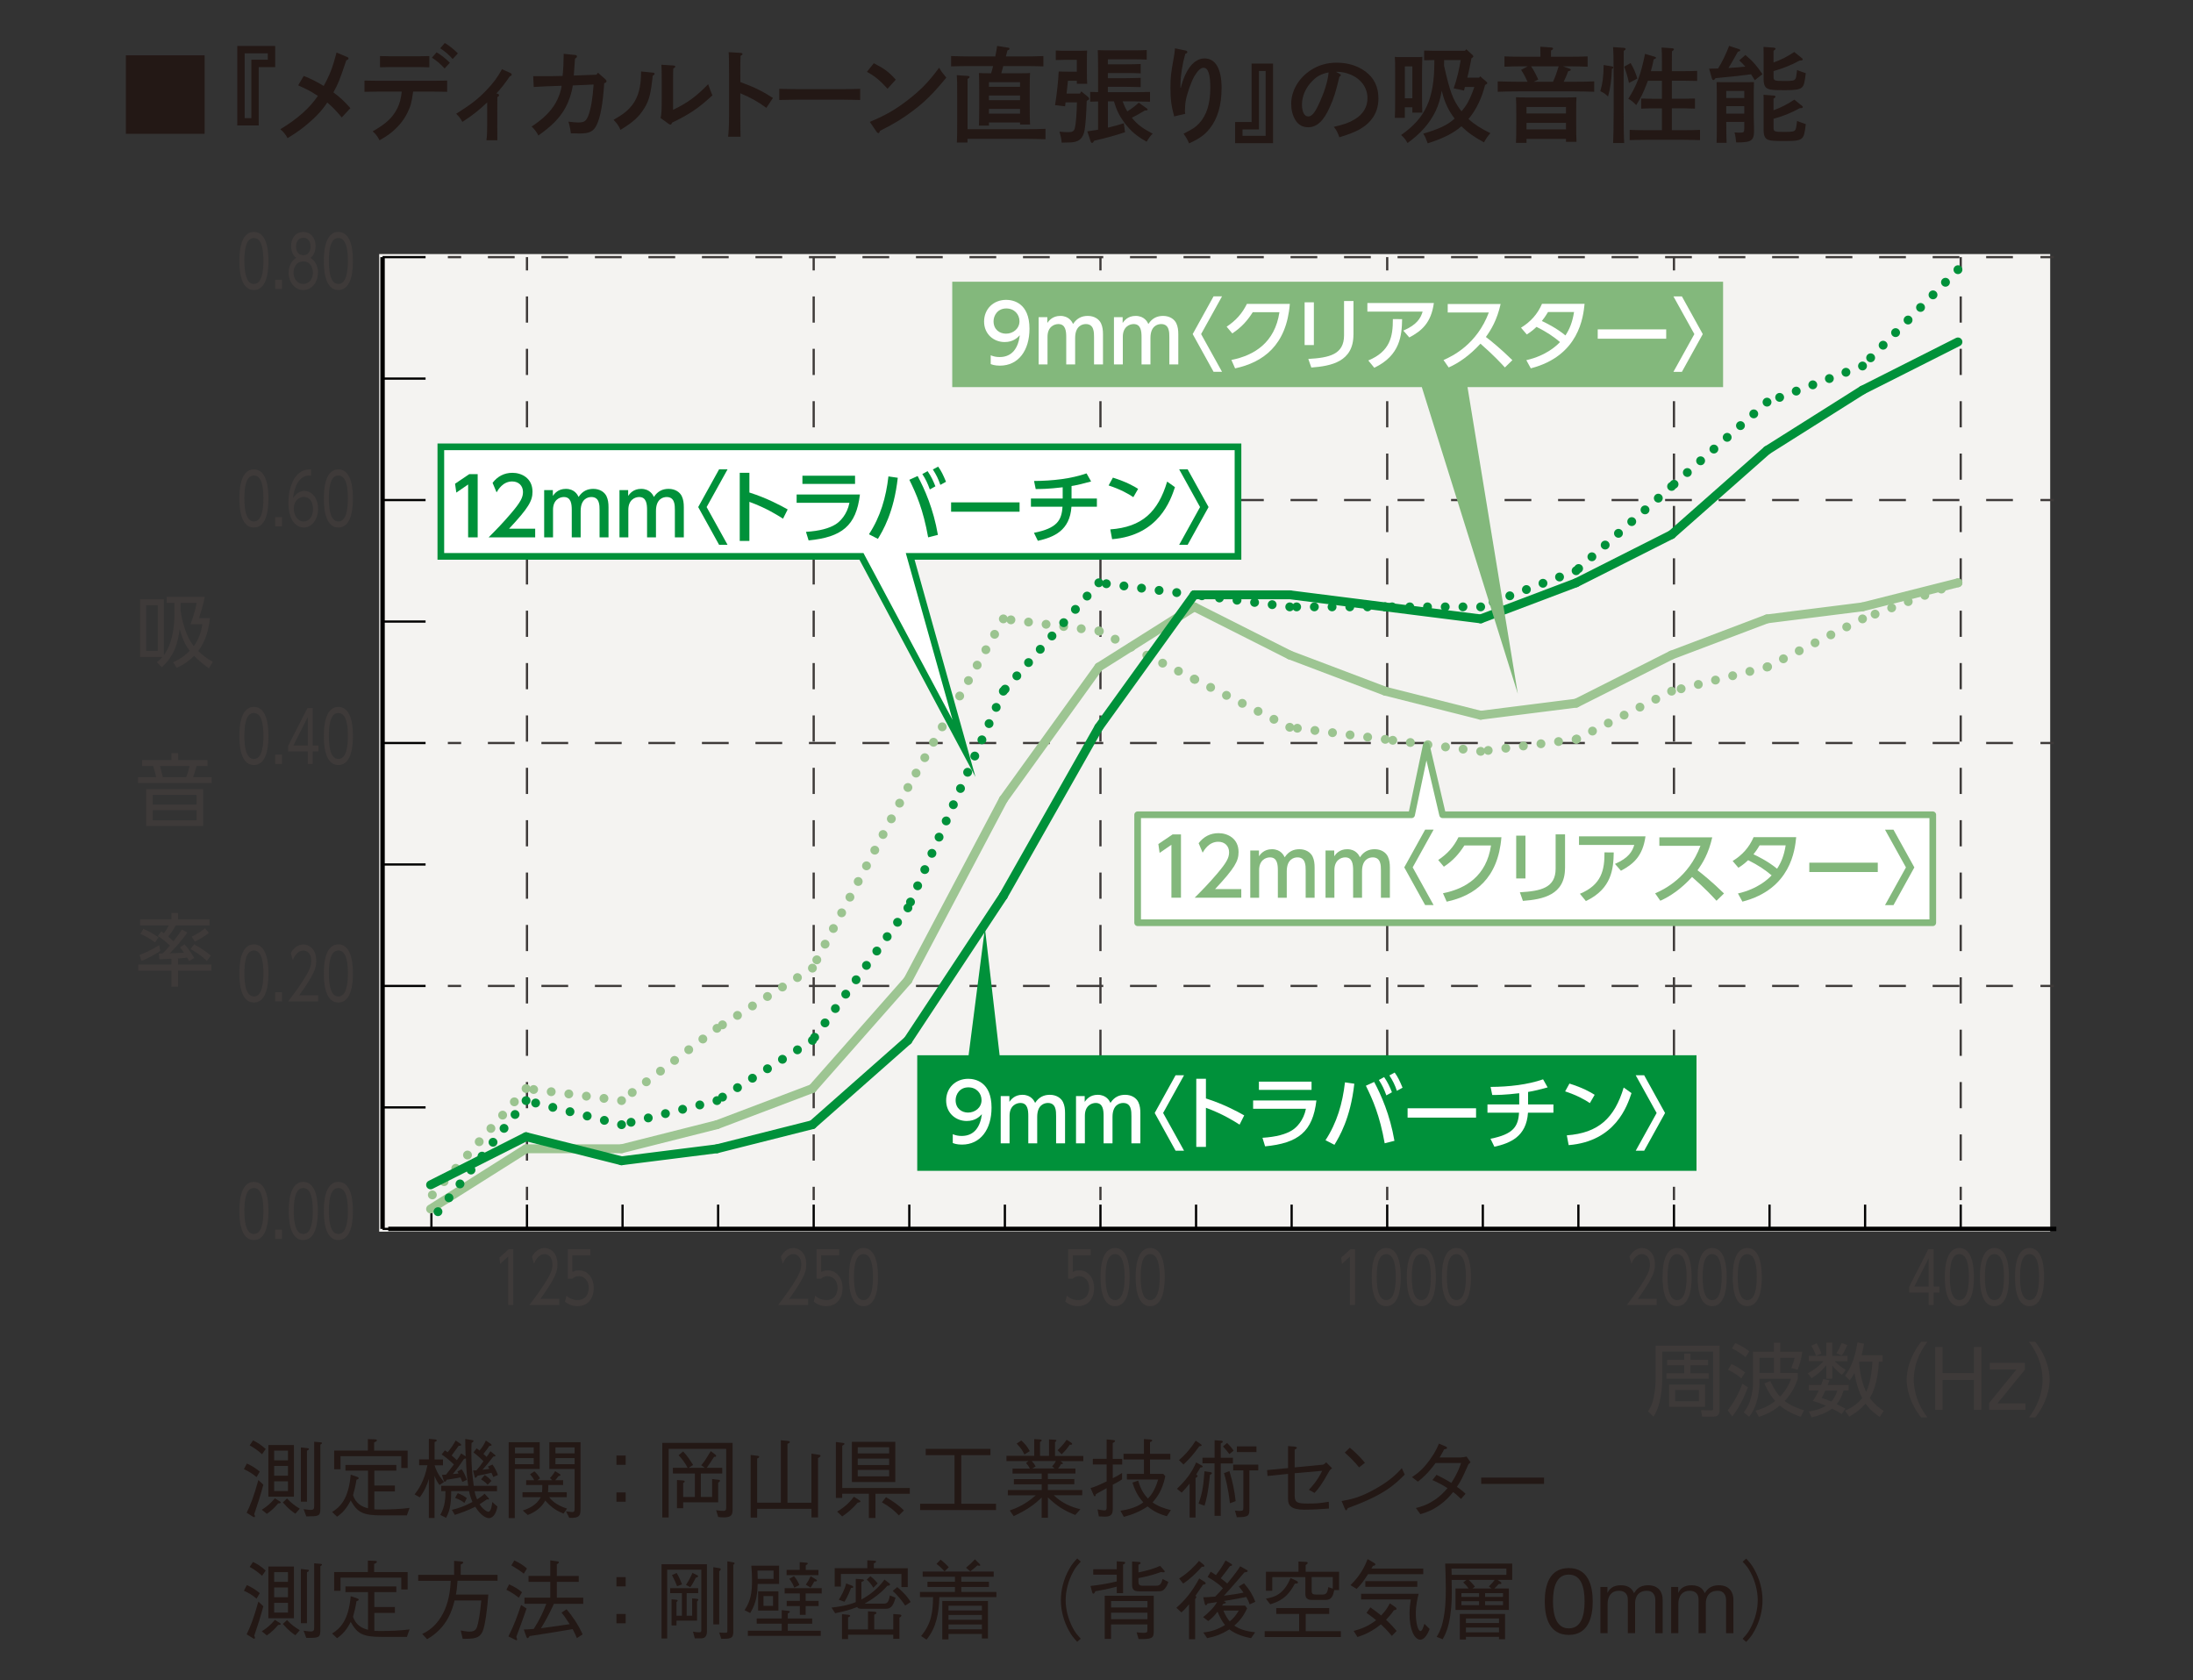 <?xml version="1.0" encoding="UTF-8"?>
<svg id="_レイヤー_1" data-name="レイヤー 1" xmlns="http://www.w3.org/2000/svg" width="500" height="383" viewBox="0 0 500 383">
  <rect x="0" y="0" width="500" height="383" fill="#333333" stroke="none"/>
  <defs>
    <style>
      .cls-1 {
        stroke-dasharray: 0 0 6.1 6.1;
      }

      .cls-1, .cls-2, .cls-3, .cls-4, .cls-5, .cls-6, .cls-7, .cls-8, .cls-9, .cls-10 {
        stroke-miterlimit: 10;
      }

      .cls-1, .cls-2, .cls-3, .cls-4, .cls-5, .cls-6, .cls-8, .cls-9, .cls-10 {
        fill: none;
      }

      .cls-1, .cls-2, .cls-3, .cls-9 {
        stroke-width: .51px;
      }

      .cls-1, .cls-2, .cls-9 {
        stroke: #3e3a39;
      }

      .cls-11 {
        fill: #00913a;
      }

      .cls-12 {
        fill: #f4f3f1;
      }

      .cls-13, .cls-14, .cls-7 {
        fill: #fff;
      }

      .cls-15 {
        fill: #83b87c;
      }

      .cls-16 {
        fill: #231815;
      }

      .cls-17 {
        fill: #3e3a39;
      }

      .cls-14 {
        stroke: #83b87c;
        stroke-linejoin: round;
      }

      .cls-14, .cls-7 {
        stroke-width: 1.52px;
      }

      .cls-3, .cls-4 {
        stroke: #000;
      }

      .cls-4 {
        stroke-width: 1.01px;
      }

      .cls-5 {
        stroke: #9dc592;
      }

      .cls-5, .cls-6, .cls-8, .cls-10 {
        stroke-linecap: round;
        stroke-width: 2.02px;
      }

      .cls-6, .cls-7, .cls-10 {
        stroke: #00913a;
      }

      .cls-8 {
        stroke: #9bc490;
      }

      .cls-8, .cls-10 {
        stroke-dasharray: 0 4.04;
      }

      .cls-9 {
        stroke-dasharray: 0 0 5.97 5.97;
      }
    </style>
  </defs>
  <path class="cls-16" d="M404.36,22.49c.33-.19,.45-.33,.45-.47s-.14-.21-.45-.24l-2.28-.17c.05,.38,.02,1.02,.02,1.52v6.48c0,1.38,.33,2.04,1.14,2.3,.59,.19,1.35,.24,3.8,.24s3.25-.14,3.78-.62c.47-.45,.64-1.04,.9-3.23-.83-.28-1.38-.47-1.61-.57-.09-.05-.21-.09-.38-.17l-.09,.78c-.07,.5-.17,1.07-.31,1.26-.28,.4-.57,.47-2.61,.47-1.21,0-1.5,0-1.95-.14-.33-.09-.4-.28-.4-.88v-1.97c2.18-.59,4.16-1.4,5.98-2.42h.24c.28,0,.45-.09,.45-.26,0-.09-.07-.19-.17-.26l-1.76-1.42c-1.71,1.12-2.85,1.71-4.75,2.42v-2.66Zm0-10.92c.33-.19,.45-.33,.45-.47s-.14-.21-.45-.24l-2.28-.17c.02,.5,.02,1.21,.02,1.52v5.79c0,1.37,.33,2.04,1.14,2.3,.59,.21,1.21,.26,3.8,.26,2.16,0,3.28-.14,3.78-.62,.5-.45,.64-1.16,.9-3.25-.83-.28-1.38-.47-1.61-.57-.09-.05-.21-.09-.38-.17l-.09,.78c-.07,.64-.17,1.09-.31,1.28-.28,.4-.62,.45-2.61,.45-1.21,0-1.64-.02-1.97-.14-.33-.12-.38-.31-.38-.88v-1.23c2.18-.62,4.13-1.4,5.96-2.42h.24c.28,0,.45-.09,.45-.26,0-.09-.05-.17-.17-.26l-1.76-1.42c-1.71,1.12-2.83,1.71-4.73,2.4v-2.68Zm-6.67,10.78h-4.11v-1.62h4.11v1.62Zm-4.11,1.85h4.11v1.71h-4.11v-1.71Zm0,3.59h4.11v1.47c0,.86-.12,.98-.88,.98-.5,0-.76,0-1.35-.05,.21,.74,.28,1.18,.38,2.28h.19c3.3,0,3.89-.4,3.89-2.7,0-.21-.02-.62-.02-1.05-.02-.9-.05-1.64-.05-2.16v-5.75c0-.93,.07-1.44,.05-2.09-.52,.02-1.28,.02-2.02,.02h-4.58c-.69,0-1.42,0-1.92-.02,.02,.8,.05,1.56,.05,2.73v7.62c0,1.26,0,1.76-.05,3.49h2.28c-.05-1.12-.07-3.01-.07-4.44v-.33Zm2.66-16c.5-.14,.52-.17,.52-.33,0-.12-.09-.21-.26-.26l-2.26-.74c-.81,2.06-1.54,3.58-2.52,5.15-.62,.02-1.28,.02-2.04,.05l.64,2.26c.05,.17,.21,.33,.31,.33,.17,0,.31-.14,.5-.43,4.08-.38,5.77-.57,8.1-.88,.31,.43,.57,.88,.85,1.35l1.76-1.38c-1.35-1.99-2.21-2.97-3.89-4.37l-1.4,1.23c.5,.45,.95,.93,1.38,1.42-1.28,.14-2.56,.24-3.85,.31,.66-1.02,1.45-2.47,2.16-3.72m-28.47-1.03c.09,.74,.14,3.09,.14,6.98v7.96c0,3.06-.05,5.39-.12,6.93h2.52c-.09-1.52-.12-3.82-.12-6.93v-7.96c0-4.82,0-5.3,.02-6.13,.31-.19,.43-.31,.43-.45,0-.12-.14-.21-.33-.24l-2.54-.17Zm2.54,4.46c.5,1.28,.83,2.45,1.09,3.7l1.92-1c-.45-1.42-.74-2.14-1.54-3.54l-1.47,.83Zm-4.68-.4c-.05,2.8-.21,4.06-.76,5.98,.9,.45,1,.5,1.76,1.21,.52-1.85,.81-3.82,.88-6.29l.19-.09c.09-.05,.12-.12,.12-.21,0-.14-.07-.24-.24-.26l-1.95-.33Zm13.3,14.87h-3.59c-1.21,0-2.78-.02-3.78-.07v2.33c1-.02,2.56-.07,3.78-.07h8.48c1.09,0,2.75,.05,3.78,.07v-2.33c-1.02,.05-2.68,.07-3.78,.07h-2.64v-4.99h2.59c.64,0,2.04,.05,2.68,.07v-2.3c-.64,.02-1.92,.05-2.68,.05h-2.59v-4.11h2.94c.78,0,2.11,.02,2.83,.05v-2.3c-.71,.05-1.92,.07-2.83,.07h-2.94v-1.83c0-1.5,0-2.14,.02-2.68,.33-.21,.45-.33,.45-.47s-.14-.21-.4-.24l-2.42-.17c.07,.69,.09,1.69,.09,3.56v1.83h-2.52c.24-.83,.43-1.64,.64-2.68,.38-.14,.52-.24,.52-.38,0-.12-.12-.19-.38-.26l-2.11-.62c-1.02,4.89-1.88,7.17-3.82,10.24,.69,.36,1.16,.74,1.8,1.45,1.12-1.78,1.64-2.85,2.45-4.99l.21-.57h3.21v4.11h-1.88c-.93,0-2.14-.02-2.85-.05v2.3c.74-.05,2.07-.07,2.85-.07h1.88v4.99Zm-29.23-11.04l1.02-.5c-.47-1.05-.97-2.07-1.64-3.02h6.29c-.36,1.21-.76,2.38-1.28,3.52h-4.39Zm6.7-3.52h1.78c1.09,0,2.78,.05,3.8,.09v-2.35c-1.02,.05-2.71,.07-3.8,.07h-4.56v-1.4c.36-.19,.47-.31,.47-.45s-.14-.24-.45-.26l-2.45-.17c.02,.36,.02,.88,.02,1.54v.74h-4.42c-1.21,0-2.78-.02-3.78-.07v2.35c1-.05,2.56-.09,3.78-.09h1.54l-1.52,.81c.57,.85,1.04,1.76,1.47,2.71h-2.07c-1.35,0-3.49-.05-4.73-.09v2.37c1.28-.05,3.42-.09,4.73-.09h12.54c1.45,0,3.47,.05,4.73,.09v-2.37c-1.21,.07-3.23,.09-4.73,.09h-2.23c.38-.76,.71-1.55,1.02-2.4,.5-.12,.59-.17,.59-.33,0-.12-.09-.19-.28-.26l-1.47-.52Zm.64,10.74h-9v-1.48h9v1.48Zm0,3.63h-9v-1.48h9v1.48Zm-9,2.18h9v.66h2.4c-.05-.9-.07-2.28-.07-4.18v-2.2c0-2.28,0-3,.07-3.78-.64,.02-1.21,.05-2.02,.05h-9.76c-.83,0-1.4-.02-2.02-.05,.05,.76,.07,2.35,.07,3.78v2.44c0,1.85-.02,3.23-.07,4.18h2.4v-.9Zm-26.03-9.26h-1.71v-7.27h1.71v7.27Zm-1.71,2.04h1.71v1.23h2.28c-.05-.9-.07-2.18-.07-4.18v-4.75c0-1.42,.05-3.02,.07-3.78-.45,.05-.83,.05-1.4,.05h-3.47c-.55,0-.95,0-1.4-.05,.07,.83,.07,1.38,.07,3.78v5.96c0,1.88-.02,3.28-.07,4.16h2.28v-2.42Zm15.85-4.63c-.09,.31-.24,.66-.4,1.12-.81,2.09-1.35,3.04-2.52,4.44-.09-.12-.21-.26-.31-.4-1.66-2.28-2.37-4.13-3.68-10.02,0-.43,.02-.83,.02-1.26h3.78c-.38,2.18-.85,4.35-1.61,6.44l2.37,.5c.07-.26,.12-.55,.19-.81h2.16Zm-1.61-2.11c.38-1.45,.66-2.94,.95-4.42,.36-.21,.43-.31,.43-.43,0-.09-.07-.21-.17-.31l-1.45-1.33-.28,.36h-6.95c-.71,0-1.71-.02-2.37-.05v2.21c.66-.02,1.64-.05,2.33-.05v.4c0,8.43-1.99,12.8-7.58,16.69,.64,.55,1.02,1.04,1.47,1.83,3.04-2.21,5.01-4.46,6.39-7.27,.62-1.28,1.1-2.83,1.41-4.65,.02,.12,.07,.24,.09,.36,.57,2.3,1.5,4.27,2.85,5.98-1.66,1.5-3.61,2.4-7.16,3.44,.43,.69,.55,.95,1.02,2.21,3.6-1.16,5.85-2.3,7.68-3.89,1.4,1.38,2.99,2.52,5.15,3.66,.47-.85,.88-1.45,1.45-2.09-2.21-1.09-3.73-2.07-4.99-3.23l.12-.14c1.66-1.99,2.94-4.7,3.66-7.6,.43-.24,.5-.31,.5-.45,0-.12-.05-.19-.19-.31l-1.42-1.23-.24,.31h-2.71Zm-31.62-1.21c-.17,2.04-1,4.65-2.37,7.53-.85,1.78-1.52,2.52-2.28,2.52-.88,0-1.42-1.04-1.42-2.73,0-1.9,.85-3.85,2.37-5.37,1.07-1.09,2.02-1.59,3.7-1.95m1.69-.12h.47c.76,0,1.8,.21,2.71,.57,2.52,1,3.99,3.02,3.99,5.46,0,1.99-1.02,3.68-2.92,4.8-1.31,.78-2.26,1.12-4.75,1.71,.64,.81,.81,1.14,1.26,2.37,1.66-.47,3.47-1.16,4.42-1.69,3.02-1.66,4.49-4.04,4.49-7.17,0-2.64-1-4.68-2.99-6.15-1.8-1.31-4.01-1.99-6.53-1.99-2.23,0-4.18,.57-5.91,1.71-2.78,1.8-4.46,4.73-4.46,7.69,0,1.33,.31,2.59,.93,3.63,.66,1.12,1.64,1.69,2.94,1.69,1.99,0,3.54-1.45,4.94-4.61,.95-2.14,1.33-3.35,2.18-6.89,.21-.12,.33-.26,.33-.4,0-.09-.09-.19-.28-.28l-.81-.45Zm-16.05-.19v14.77h-5.27v-1.45h3.75v-13.32h1.52Zm1.69-1.69h-4.89v13.32h-3.75v4.82h8.64V14.51Zm-22.35-3.49c0,.07-.05,.43-.12,1.04-.05,.36-.09,.74-.26,1.64-.52,2.83-.66,4.06-.66,6.15,0,2.8,.19,4.25,.85,6.7l2.52-.59c-.05-.31-.07-.57-.07-.74,0-.59,.09-1.78,.21-2.35,.31-1.64,1.26-4.32,1.95-5.49,.81-1.33,1.45-1.92,2.11-1.92,1.02,0,1.52,1.52,1.52,4.54,0,3.63-.83,6.29-2.54,8.12-.88,.93-1.26,1.19-3.56,2.37,.52,.71,1.02,1.57,1.26,2.21,2.35-1.07,3.54-1.92,4.7-3.37,1.8-2.26,2.71-5.34,2.71-9.26,0-4.37-1.38-6.74-3.89-6.74-2.37,0-4.32,2.42-5.41,6.7h-.09c0-.47,.02-.57,.02-.83,0-1.88,.45-4.68,1.09-6.91,.36-.14,.47-.24,.47-.38,0-.17-.14-.33-.31-.36l-2.49-.52Zm-9.02,12.11c.9,0,2.45,.05,3.32,.07v-2.23c-.83,.02-2.37,.05-3.32,.05h-6.29v-1.22h4.18c.95,0,2.42,.05,3.3,.07v-2.11c-.88,.02-2.35,.07-3.3,.07h-4.18v-1.17h4.18c.95,0,2.42,.02,3.3,.07v-2.13c-.88,.05-2.35,.07-3.3,.07h-4.18v-1.14h6.01c.81,0,2.07,.02,2.85,.07v-2.18c-.71,.05-1.88,.07-2.85,.07h-6.29c-.78,0-1.42-.02-2.02-.05,.02,.76,.07,1.52,.07,3.78v5.79c-.66-.02-1.31-.02-1.8-.05v2.23c.52-.02,1.16-.05,1.8-.05v6.44c-.81,.14-1.64,.26-2.45,.38l.76,2.32c.07,.19,.19,.31,.33,.31,.12,0,.21-.07,.31-.24l.17-.26c3.02-.71,4.44-1.09,7.03-1.94l-.28-2.04c-1.16,.38-2.37,.71-3.63,1v-5.99h1.38c.57,1.95,1.23,3.3,2.37,4.85,1.42,1.88,2.75,3.04,5.08,4.34,.71-1.14,.83-1.31,1.38-1.82-2.49-1.33-3.49-2.11-4.75-3.64,.5-.24,.88-.45,1.26-.66,1.28-.76,1.4-.83,1.73-1h.21c.26,0,.4-.07,.4-.21,0-.07-.05-.17-.17-.24l-1.85-1.33c-.83,.76-1.47,1.28-2.61,1.99-.45-.71-.78-1.5-1.07-2.28h2.92Zm-12.66-1.78h-3.04c.09-.81,.19-1.78,.31-2.92h2.02v.69h2.37c-.07-1.16-.07-1.47-.07-2.35v-3.14c0-1.04,.02-1.66,.05-2.09-.5,.02-1.12,.05-2.18,.05h-2.85c-.69,0-1.59-.02-2.11-.07v2.18c.55-.02,1.54-.05,2.11-.05h2.68v2.71h-1.64c-.83,0-1.76-.02-2.49-.05-.07,1.82-.4,5.06-.83,7.67l2.28,.26c.02-.19,.07-.5,.12-.9h2.59c-.05,2.61-.24,4.94-.47,5.85-.19,.71-.52,.95-1.42,.95-.74,0-1.21-.02-2.09-.12,.36,1.28,.43,1.63,.5,2.51,1.95-.02,2.56-.05,3.13-.21,1.21-.33,1.83-1.14,2.11-2.73,.21-1.31,.38-3.54,.47-6.61,.45-.19,.55-.28,.55-.45,0-.12-.07-.28-.17-.36l-1.61-1.33-.31,.5Zm-25.62,8.12v-11.45c.33-.19,.47-.33,.47-.47,0-.12-.17-.21-.4-.23l-2.52-.17c.07,.76,.09,2.25,.09,4.94v5.58c0,2.16-.02,3.8-.07,4.84h2.42v-.85h13.04c1.42,0,3.51,.05,4.75,.09v-2.37c-1.23,.05-3.32,.09-4.75,.09h-13.04Zm4.87-4.63h7.1v1.07h-7.1v-1.07Zm0-3.06h7.1v1.07h-7.1v-1.07Zm0-3.04h7.1v1.05h-7.1v-1.05Zm0,9.19h7.1v.47h2.28c-.05-.88-.07-2.28-.07-4.16v-3.8c0-2.09,.02-3,.07-3.78-.64,.05-1.21,.05-2.02,.05h-4.54c.14-.55,.31-1.1,.45-1.64h4.42c1.45,0,3.47,.02,4.73,.07v-2.35c-1.21,.05-3.23,.09-4.73,.09h-3.82c.24-.88,.26-1,.36-1.38,.45-.17,.47-.21,.47-.36s-.09-.24-.28-.26l-2.54-.4c-.14,.85-.26,1.64-.43,2.4h-5.34c-1.35,0-3.49-.05-4.73-.09v2.35c1.28-.05,3.42-.07,4.73-.07h4.84c-.12,.55-.28,1.1-.45,1.64h-.76c-.81,0-1.4-.02-2.02-.05,.05,.76,.07,2.35,.07,3.78v4.03c0,1.86-.02,3.23-.07,4.18h2.28v-.74Zm-25.6,2.14c.12,.17,.28,.28,.4,.28,.17,0,.26-.17,.36-.5,3.37-1.71,5.13-2.78,7.46-4.54,2.78-2.09,4.54-3.82,7.67-7.6-.76-.9-1.16-1.42-1.64-2.26-2.45,3.32-4.3,5.2-7.46,7.62-2.71,2.04-4.75,3.21-8.34,4.73l1.54,2.26Zm-2.21-13.68c1.76,.95,2.99,1.95,4.7,3.85l1.88-2.07c-1.64-1.8-2.54-2.47-5.01-3.75l-1.57,1.97Zm-1.54,3.87c-1.07,.05-2.94,.07-4.25,.07h-9.95c-1.21,0-3.28-.05-4.25-.07v2.54c1.02-.02,3.09-.07,4.25-.07h9.95c1.26,0,3.13,.05,4.25,.07v-2.54Zm-27.33-3.42c0-2.23,0-2.52,.05-4.08,.31-.17,.45-.31,.45-.45s-.14-.21-.38-.24l-2.78-.17c.07,.74,.09,2.23,.09,4.94v9.5c0,2.14-.07,3.68-.21,4.84h2.83c-.02-1.21-.05-2.61-.05-4.84v-5.06c2.28,.93,4.11,1.95,5.94,3.32l1.5-2.26c-2.35-1.52-4.25-2.47-7.43-3.63v-1.88Zm-22.63-.55v.12c0,3.32-.59,5.65-1.95,7.46-1.02,1.33-1.99,2.11-4.32,3.47,.76,.74,1.26,1.45,1.57,2.28,2.92-1.78,4.2-2.94,5.41-4.89,1.12-1.78,1.52-3.32,1.95-7.46,.31-.17,.43-.28,.43-.43,0-.12-.14-.24-.28-.26l-2.8-.28Zm6.34,11.99c.12,.09,.26,.14,.36,.14,.14,0,.26-.14,.38-.45,3.94-1.9,6.01-3.28,9.19-6.22-.38-.9-.55-1.31-.97-2.54-2.78,2.85-4.63,4.2-8,5.84v-6.72c0-1.4,.02-2.3,.05-2.68,.33-.21,.45-.33,.45-.45,0-.17-.14-.24-.43-.26l-2.73-.17c.05,.71,.07,1.73,.07,3.56v4.16c0,2.71-.05,3.66-.26,4.42l1.9,1.38Zm-21.68-11.04c.02-.24,.21-2.88,.28-3.85,.33-.19,.45-.33,.45-.52s-.14-.31-.43-.33l-2.61-.26v.55c0,1.33-.09,3.13-.24,4.49-1.23,.05-2.68,.05-5.96,.05h-.74l.12,2.47c2.23-.14,2.49-.14,6.36-.28-.14,1.21-.69,2.73-1.35,3.89-1.14,1.99-2.8,3.63-5.49,5.41,.52,.45,1.12,1.21,1.54,2.04,2.99-2.11,4.73-3.87,5.96-5.98,.9-1.51,1.64-3.65,1.88-5.43l4.75-.21c-.21,3.23-.64,5.69-1.23,7.16-.5,1.21-.95,1.49-2.3,1.49-.52,0-1.16-.05-2.21-.19,.26,.81,.47,1.88,.55,2.66,.57,.02,.76,.02,1.23,.02,.57,.02,.59,.02,.78,.02,2.26,0,3.18-.47,3.89-1.97,.85-1.78,1.4-4.74,1.71-9.49,.43-.14,.52-.24,.52-.46,0-.14-.05-.26-.21-.4l-1.73-1.53-.36,.45-5.18,.19Zm-17.64,4.08c.93-1,2.11-2.49,3.06-3.92,.31-.09,.43-.21,.43-.4,0-.14-.12-.26-.31-.36l-1.9-.85c-1.09,1.95-2.02,3.18-3.54,4.77-1.95,2.04-3.49,3.23-6.91,5.39,.76,.76,.81,.81,1.42,1.85,2.49-1.64,3.56-2.49,5.65-4.44v5.18c0,1.52-.05,2.56-.17,3.44h2.49c0-.83-.02-2.9-.02-3.44v-2.85c0-1.8,.02-2.66,.02-3.54,.31-.19,.38-.26,.38-.4,0-.21-.14-.33-.38-.38l-.24-.05Zm-14.7-8.17c1.26,.85,1.78,1.28,2.9,2.47l1.19-1.31c-1.16-1.12-1.9-1.69-3.02-2.37l-1.07,1.21Zm-.59-.36c-.69,.02-1.69,.05-2.37,.05h-6.51c-.69,0-1.69-.02-2.37-.05v2.56c.69-.02,1.69-.05,2.37-.05h6.51c.69,0,1.69,.02,2.37,.05v-2.56Zm.76,8.1c.9,0,2.45,.02,3.3,.05v-2.56c-.81,.02-2.35,.05-3.3,.05h-12.23c-1.07,0-2.42-.02-3.32-.05v2.56c.97-.02,2.3-.05,3.32-.05h5.18c-.17,1.59-.47,2.73-1.04,3.87-1.07,2.09-2.54,3.47-5.6,5.2,.64,.5,1.16,1.19,1.57,2.04,1.09-.64,1.59-.95,2.21-1.4,1.78-1.33,3.21-2.97,4.13-4.84,.76-1.52,.97-2.33,1.33-4.87h4.46Zm1.71-9.88c1.23,.83,1.76,1.28,2.85,2.45l1.19-1.28c-1.14-1.12-1.88-1.69-2.99-2.37l-1.04,1.21Zm-20.47,13.65c-1.33-1.5-2.28-2.4-3.87-3.59,1.14-2.11,1.33-2.56,2.94-7.31,.36-.12,.5-.26,.5-.43,0-.14-.12-.26-.31-.33l-2.42-1.02c-.05,.17-.09,.4-.66,2.37-.5,1.71-1.23,3.4-2.26,5.25-1.47-.9-3.35-1.85-4.56-2.28l-1.26,2.14c2.3,1.07,2.64,1.23,3.94,2.07,.28,.19,.38,.24,.55,.33-1.85,2.75-4.58,5.2-8.57,7.62,.59,.43,1.26,1.23,1.66,2.02,2.37-1.47,3.02-1.95,4.61-3.28,1.92-1.61,3.32-3.13,4.44-4.84,1.19,1,1.99,1.83,3.3,3.4l1.97-2.11Zm-24.1,2.26V12.16h5.27v1.45h-3.75v13.32h-1.52Zm-1.69,1.69h4.89V15.3h3.75v-4.82h-8.64V28.62Zm-25.36,1.9h17.91V12.61H28.7V30.52Z"/>
  <g>
    <path class="cls-16" d="M58.5,336.74c-.89-.73-1.7-1.27-2.89-1.8l.67-1.29c1.17,.51,2.04,1.09,2.95,1.84l-.73,1.25Zm-.53,8.47c.1,.2,.16,.34,.16,.47,0,.12-.1,.2-.2,.2-.08,0-.16-.04-.34-.16l-1.35-.85c.85-1.74,1.6-3.62,2.67-7.46l1.13,1.07c-.67,2.49-1.29,4.45-2.08,6.73Zm1.78-13.68c-.95-.85-1.76-1.44-2.83-2.02l.77-1.13c.73,.34,1.72,.87,2.89,1.96l-.83,1.19Zm3.68,11.2c-.67,.79-1.54,1.7-2.59,2.39l-1.15-.93c1.33-.83,2.14-1.62,2.99-2.61l1.15,.73c.12,.08,.18,.12,.18,.22,0,.16-.2,.2-.57,.2Zm-2.24-1.52v-11.79h5.82v11.79h-5.82Zm4.47-10.51h-3.15v2.22h3.15v-2.22Zm0,3.5h-3.15v2.22h3.15v-2.22Zm0,3.5h-3.15v2.22h3.15v-2.22Zm1.68,7.38c-.55-.36-1.52-1.01-2.85-2.57l.95-.89c.95,1.01,1.74,1.62,2.91,2.32l-1.01,1.15Zm2.65-14.37v11.64h-1.39v-12.37l1.48,.16c.08,0,.44,.06,.32,.18,.18,.1-.26,.34-.42,.4Zm3.05-1.37v14.59c0,1.76-.38,1.76-3.21,1.76l-.61-1.64c.99,.16,1.48,.18,1.64,.18,.73,0,.77-.4,.77-.85v-14.69l1.48,.12c.14,.02,.3,.04,.3,.18,0,.16-.24,.28-.38,.36Z"/>
    <path class="cls-16" d="M92.78,345.47h-5.78c-4.29,0-5.52-.69-7.04-3.4-.99,1.92-1.94,2.89-3.11,3.7l-1.13-1.07c1.8-1.11,3.76-2.93,4.24-8.51l1.46,.49c.2,.06,.36,.16,.36,.3,0,.2-.26,.28-.5,.36-.24,1.46-.49,2.49-.79,3.54,.59,1.8,1.96,2.63,3.42,2.97v-8.59h-5.15v-1.29h11.6v1.29h-5.01v3.4h4.69v1.35h-4.69v4.08c.3,.02,.69,.04,1.6,.04,2,0,4.49-.1,6.43-.36l-.61,1.7Zm-1.29-10.83v-2.67h-13.85v2.99h-1.45v-4.27h7.68v-2.61l1.64,.06c.2,0,.42,.04,.42,.2,0,.26-.42,.42-.63,.5v1.86h7.64v3.96h-1.44Z"/>
    <path class="cls-16" d="M100.2,338.53c-.5-.65-.79-1.21-1.13-2.06v9.6h-1.29v-8.91c-.42,1.37-.93,2.67-2.08,4.2l-1.17-.67c.77-.99,2.16-2.85,2.93-6.65h-1.9v-1.33h2.22v-4.69l1.45,.14c.1,0,.36,.08,.36,.22,0,.08-.06,.22-.51,.38v3.96h1.92v1.33h-1.92c.28,.89,.71,2.04,2.16,3.82l-1.03,.67Zm11.26,7.56c-.69,0-1.39-.57-1.72-.87-.61-.55-.97-1.09-1.39-1.72-1.8,.91-3.19,1.38-4.65,1.86l-.67-1.15c1.31-.32,2.79-.77,4.69-1.8-.55-1.27-.69-2.04-.77-2.47h-4.08c0,3.33-.42,4.71-1.17,6.08l-1.31-.65c1.13-2.04,1.17-3.84,1.17-5.42h-.95v-1.23h6.14c-.36-2.45-.46-4.18-.51-6.23-.16,.04-.24,.06-.44,.1-.93,1.37-1.52,2.22-2.55,3.44,.42-.02,.53-.02,1.29-.1-.08-.16-.18-.34-.26-.46l.97-.51c.38,.51,.77,1.15,1.19,2.42l-1.03,.46c-.06-.22-.1-.3-.42-1.03-.61,.14-.87,.18-3.13,.53-.1,.18-.26,.47-.46,.47-.14,0-.22-.26-.24-.3l-.4-1.27c.57-.04,.61-.04,.93-.06,.36-.44,.5-.61,1.8-2.32-1.09-1.05-2.06-1.78-2.79-2.28l.73-.93c.24,.14,.43,.26,.65,.42,.75-.93,1.25-1.66,1.82-2.67l1.03,.71c.06,.06,.22,.16,.22,.28,0,.2-.28,.22-.57,.22-.46,.61-1.17,1.58-1.6,2.2,.36,.32,.81,.73,1.19,1.07,.48-.65,.73-1.09,.97-1.54l1.03,.67c-.08-2.18-.08-2.38-.1-3.96l1.58,.26c.32,.06,.32,.18,.32,.22,0,.14-.26,.3-.46,.44-.02,.51-.04,1.31-.04,2.18,0,2.81,.18,4.97,.55,7.58h5.3v1.23h-5.11c.1,.69,.26,1.13,.57,1.86,.81-.51,1.23-.83,1.7-1.29l.93,1.01s.08,.1,.08,.18c0,.1-.06,.14-.14,.14-.06,0-.08-.02-.3-.06-.18,.12-.97,.63-1.13,.75-.2,.14-.32,.22-.57,.4,.28,.4,.5,.71,.91,1.07,.36,.32,.83,.63,1.07,.63,.65,0,.83-1.52,.91-2.22l1.17,1.03c-.36,2.04-1.27,2.65-1.98,2.65Zm-5.58-3.46c-.38-.32-.91-.69-2.12-1.15l.61-1.07c1.05,.4,1.58,.75,2.06,1.13l-.55,1.09Zm6.59-5.88c-.16-.42-.24-.63-.42-.99-1.17,.28-1.84,.42-3.15,.67-.24,.32-.36,.47-.48,.47-.14,0-.2-.18-.22-.3l-.34-1.37c.34,0,.44,0,.77-.04,.59-.65,1.01-1.19,1.6-2.08-.65-.63-1.33-1.27-2.28-2l.73-.93c.5,.38,.55,.42,.67,.51,.79-.99,1.15-1.64,1.42-2.28l1.09,.73c.16,.1,.22,.18,.22,.3,0,.14-.14,.16-.53,.2-.28,.48-.87,1.23-1.33,1.82,.36,.32,.42,.36,.71,.67,.3-.36,.42-.54,.89-1.29l1.05,.85s.1,.1,.1,.18c0,.16-.16,.16-.48,.18-1.25,1.6-1.92,2.37-2.49,3.01,.57-.04,.93-.1,1.56-.2-.14-.26-.22-.38-.32-.51l1.03-.47c.57,.77,.91,1.46,1.25,2.38l-1.09,.47Zm-1.29,1.74c-.2-.22-.53-.63-1.5-1.23l.83-.99c.5,.32,1.09,.75,1.54,1.35l-.87,.87Z"/>
    <path class="cls-16" d="M117.36,346.09h-1.38v-17.3h7.07v6.1h-5.68v11.2Zm4.33-14.76v-1.35h-4.28v1.35h4.28Zm0,2.47v-1.39h-4.28v1.39h4.28Zm3.52,7.52c.99,1.33,2.51,2.1,4.08,2.61l-.81,1.13c-1.17-.5-2.49-1.05-4.16-2.97-.93,1.72-2.43,2.69-4,3.29l-1.13-1.03c1.33-.4,3.19-1.23,4.1-3.03h-4.16v-1.13h4.45c.06-.59,.06-.85,.06-1.25v-.4h-3.68v-1.09h1.82c-.16-.4-.4-.75-.93-1.35l.99-.67c.44,.4,.83,.81,1.29,1.6l-.61,.42h3.38l-.51-.48c.57-.61,.87-1.09,1.19-1.58l.97,.61c.14,.08,.24,.18,.24,.28,0,.18-.38,.22-.47,.24-.14,.2-.34,.48-.73,.93h1.8v1.09h-3.38v.46c0,.55-.04,.81-.08,1.19h4.29v1.13h-4Zm3.84,3.23c.4,.04,1.13,.16,1.41,.16,.55,0,.55-.32,.55-.89v-8.93h-5.76v-6.1h7.11v15.02c0,1.46,0,2.36-2.57,2.22l-.73-1.48Zm1.96-14.57h-4.37v1.35h4.37v-1.35Zm0,2.43h-4.37v1.39h4.37v-1.39Z"/>
    <path class="cls-16" d="M142.65,333.95h-2.1v-2.12h2.1v2.12Zm0,8.41h-2.1v-2.12h2.1v2.12Z"/>
    <path class="cls-16" d="M165.01,345.93c-.51,0-.89-.04-1.27-.1l-.46-1.54c1.05,.16,1.29,.16,1.64,.16,.47,0,.65-.18,.65-.71v-13.44h-13.12v15.65h-1.45v-17h16.03v15.16c0,1.21-.22,1.82-2.04,1.82Zm-5.22-10.03v5.36h2.57v-4.08l1.48,.18c.08,.02,.32,.04,.32,.22,0,.12-.04,.14-.42,.46v4.45h-7.98v1.35h-1.41v-6.43l1.41,.1c.28,.02,.36,.18,.36,.24,0,.08-.04,.12-.36,.36v3.17h2.67v-5.36h-5.01v-1.29h3.36c-.63-1.21-1.21-1.96-2.06-2.87l1.03-.87c.89,.93,1.6,2,2.28,3.09l-1.03,.65h3.7l-.81-.59c.81-.97,1.23-1.66,2.16-3.21l1.03,.77c.08,.08,.2,.16,.2,.3,0,.24-.22,.24-.47,.22-.75,1.17-.83,1.31-1.68,2.51h3.54v1.29h-4.89Z"/>
    <path class="cls-16" d="M172.63,343.95v2.02h-1.48v-14.27l1.52,.18c.16,.02,.42,.06,.42,.22s-.14,.24-.46,.42v10.05h5.4v-14.23l1.64,.16c.2,.02,.42,.08,.42,.22,0,.18-.2,.28-.55,.44v13.42h5.46v-11.18l1.66,.24c.16,.02,.42,.06,.42,.24s-.22,.32-.57,.53v13.52h-1.5v-1.96h-12.37Z"/>
    <path class="cls-16" d="M199.6,340.54v5.52h-1.5v-5.52h-6.08v.95h-1.44v-12.75l1.52,.2c.22,.02,.44,.06,.44,.22,0,.1,0,.16-.51,.42v9.64h15.4v1.33h-7.82Zm-4.04,2.02c-1.29,1.5-2.43,2.4-3.54,3.15l-1.15-1.09c2.02-1.23,3.03-2.36,3.82-3.4l1.21,.77c.16,.1,.28,.16,.28,.3,0,.18-.2,.22-.61,.28Zm-1.33-4.69v-9.16h9.9v9.16h-9.9Zm8.49-7.94h-7.16v1.41h7.16v-1.41Zm0,2.59h-7.16v1.46h7.16v-1.46Zm0,2.59h-7.16v1.46h7.16v-1.46Zm2.22,10.37c-1.15-1.21-2-1.9-3.86-2.99l.93-1.17c1.46,.85,2.89,1.8,4.08,3.03l-1.15,1.13Z"/>
    <path class="cls-16" d="M209.79,344.26v-1.44h7.84v-11.08h-6.57v-1.44h14.76v1.44h-6.65v11.08h7.92v1.44h-17.3Z"/>
    <path class="cls-16" d="M241.75,333.08l.36,.26c.08,.06,.22,.16,.22,.28,0,.2-.24,.16-.42,.14-.24,.5-.44,.73-.67,1.03h3.96v1.13h-6.29v1.27h6.04v1.19h-6.04v1.31h7.84v1.19h-6.49c1.96,1.9,4.1,2.71,6.06,3.19l-1.15,1.31c-2.51-.95-4.35-2.14-6.25-4.02v4.65h-1.42v-4.61c-1.41,1.37-3.23,2.81-6.39,4.24l-.89-1.29c1.54-.53,3.58-1.37,5.94-3.46h-6.37v-1.19h7.72v-1.31h-6.35v-1.19h6.35v-1.27h-6.65v-1.13h3.96c-.3-.55-.5-.83-.89-1.27l.57-.44h-5.03v-1.19h6.33v-3.82l1.31,.08c.24,.02,.4,.12,.4,.22s-.16,.24-.38,.38v3.15h2.04v-3.76l1.31,.08c.28,.02,.38,.12,.38,.18,0,.1-.16,.24-.32,.38v3.13h6.45v1.19h-5.2Zm-8.19-1.5c-.38-.79-.71-1.37-1.76-2.47l1.05-.71c.87,.77,1.35,1.37,1.94,2.42l-1.23,.77Zm1.68,1.5c.42,.44,.61,.71,.89,1.23l-.79,.47h5.12l-.57-.47c.49-.57,.65-.83,.85-1.23h-5.5Zm8.65-3.72c-.55,.85-1.07,1.45-1.84,2.18l-.93-.93c1.01-.93,1.54-1.62,2.08-2.38l.93,.59c.14,.1,.32,.2,.32,.36,0,.22-.36,.2-.55,.18Z"/>
    <path class="cls-16" d="M253.71,333.85v3.15c.73-.36,1.46-.75,2.12-1.19v1.44c-.53,.4-1.46,.89-2.12,1.23v5.56c0,1.31-.53,1.72-1.82,1.72-.26,0-.36,0-1.35-.06l-.3-1.6c.51,.1,1.25,.24,1.5,.24,.4,0,.57-.12,.57-.65v-4.43c-.69,.38-1.78,.99-2.45,1.37-.02,.14-.06,.48-.26,.48-.14,0-.18-.1-.28-.32l-.67-1.56c.89-.18,2.59-.99,3.66-1.5v-3.86h-3.15v-1.29h3.15v-4.43l1.48,.14c.18,.02,.42,.04,.42,.22,0,.24-.38,.4-.51,.46v3.62h2.16v1.29h-2.16Zm12.27,11.8c-1.33-.4-2.73-.89-4.33-2.22-1.64,1.11-3.48,1.88-5.42,2.38l-.77-1.39c1.86-.3,3.72-.77,5.21-1.92-.63-.73-1.7-1.94-2.47-4.51l1.31-.44c.65,2.34,1.56,3.36,2.22,4.08,.57-.61,1.54-1.66,2.32-4.33h-7.12v-1.29h3.88v-3.29h-4.65v-1.29h4.65v-3.36l1.45,.1c.26,.02,.44,.08,.44,.22,0,.2-.28,.3-.5,.38v2.67h4.63v1.29h-4.63v3.29h3.03l.46,.51c-.67,3.25-1.88,4.83-2.91,5.98,1.31,.93,2.53,1.33,4.18,1.76l-.93,1.39Z"/>
    <path class="cls-16" d="M268.33,339.42c2-1.9,3.33-3.58,4.39-6.02l1.25,.67c.16,.08,.24,.16,.24,.26,0,.18-.28,.22-.51,.22-.16,.26-.83,1.38-.97,1.62,.2,.12,.32,.18,.32,.3,0,.2-.18,.3-.47,.49v9h-1.35v-7.74c-.67,.83-1.21,1.45-1.8,2.06l-1.09-.87Zm.47-6.55c1.52-1.25,2.93-3.01,3.82-4.43l1.15,.79c.08,.08,.2,.16,.2,.26,0,.16-.22,.2-.55,.24-1.23,1.76-2.18,2.79-3.58,4.14l-1.03-.99Zm4.47,9.9c.95-2.67,1.07-4,1.35-7.36l1.33,.2c.16,.04,.38,.08,.38,.24,0,.18-.32,.32-.47,.38-.38,4.2-.93,6.04-1.23,7.03l-1.35-.47Zm3.66-9.16h-2.77v-1.29h2.77v-3.98l1.48,.1c.34,.02,.38,.16,.38,.24,0,.14-.04,.16-.46,.38v3.27h2.77v1.29h-2.77v11.95h-1.41v-11.95Zm2.85-4.65c.47,.46,1.09,1.15,1.48,1.76l-.97,.77c-.28-.38-.87-1.13-1.45-1.74l.93-.79Zm.53,6.43c.81,2.71,1.15,4.53,1.42,6.83l-1.31,.49c-.42-3.64-.99-5.64-1.35-6.87l1.23-.46Zm1.27,8.99c.61,.06,.81,.08,1.09,.08,.77,0,.81-.24,.81-.69v-8.55h-2.32v-1.31h5.72v1.31h-2.02v8.59c0,1.72-.04,2.08-2.87,2.08l-.42-1.5Zm.42-14.63h4.47v1.29h-4.47v-1.29Z"/>
    <path class="cls-16" d="M301.7,333.89c.14,0,.57-.42,.67-.51l1.35,1.35c-.42,.32-.51,.4-.61,.57-1.8,3.25-2.53,4.12-3.4,5.05l-1.29-.71c.65-.67,2.04-2.22,3.03-4.33l-6.27,.55v5.07c0,1.64,.67,1.84,2.89,1.84s2.71-.06,4.89-.4l.04,1.54c-1.39,.12-3.62,.26-5.64,.26-3.11,0-3.68-1.05-3.68-2.38v-5.78l-4.69,.48-.1-1.35,4.79-.46v-5.01l1.46,.12c.12,.02,.55,.06,.55,.28,0,.08-.06,.12-.51,.44v4.02l6.53-.63Z"/>
    <path class="cls-16" d="M320.28,336.17c-2.22,2.22-4.63,4.63-12.98,7.64-.02,.04-.24,.51-.36,.51-.16,0-.26-.24-.38-.5l-.67-1.62c1.96-.36,4.12-.73,7.76-2.81,3.44-1.94,4.83-3.44,5.96-4.67l.67,1.45Zm-10.41-1.64c-.97-1.23-2.1-2.32-3.26-3.37l1.15-1.13c.61,.51,2.3,2,3.44,3.46l-1.33,1.03Z"/>
    <path class="cls-16" d="M335.28,333.38c-.36,.3-.4,.36-.51,.51-1.46,3.29-1.74,3.8-2.59,5.07,.69,.47,1.33,.97,1.96,1.58l-1.03,1.19c-.85-.83-1.27-1.19-1.8-1.58-.69,.85-1.56,1.9-3.17,3.03-1.74,1.25-3.09,1.64-4.29,2.02l-1.03-1.41c1.03-.26,2.26-.57,3.92-1.62,1.66-1.03,2.53-2.04,3.29-2.91-1.05-.67-1.86-1.13-3.44-1.84l.93-1.19c1.84,.89,2.83,1.5,3.38,1.84,1.37-2.12,1.88-3.52,2.22-4.53h-5.82c-1.86,2.53-3.13,3.54-4.02,4.24l-1.35-1.03c1.25-.85,2.43-1.68,4.1-4,1.33-1.84,1.76-2.97,2.04-3.64l1.54,.65c.24,.1,.32,.26,.32,.34,0,.22-.5,.3-.67,.32-.28,.57-.36,.69-1.03,1.84h4.85c.34,0,.95-.1,1.29-.2l.93,1.33Z"/>
    <path class="cls-16" d="M337.71,338.29v-1.44h14.33v1.44h-14.33Z"/>
  </g>
  <g>
    <path class="cls-16" d="M58.5,364.45c-.89-.73-1.7-1.27-2.89-1.8l.67-1.29c1.17,.51,2.04,1.09,2.95,1.84l-.73,1.25Zm-.53,8.47c.1,.2,.16,.34,.16,.47,0,.12-.1,.2-.2,.2-.08,0-.16-.04-.34-.16l-1.35-.85c.85-1.74,1.6-3.62,2.67-7.46l1.13,1.07c-.67,2.49-1.29,4.45-2.08,6.73Zm1.78-13.68c-.95-.85-1.76-1.44-2.83-2.02l.77-1.13c.73,.34,1.72,.87,2.89,1.96l-.83,1.19Zm3.68,11.2c-.67,.79-1.54,1.7-2.59,2.39l-1.15-.93c1.33-.83,2.14-1.62,2.99-2.61l1.15,.73c.12,.08,.18,.12,.18,.22,0,.16-.2,.2-.57,.2Zm-2.24-1.52v-11.79h5.82v11.79h-5.82Zm4.47-10.51h-3.15v2.22h3.15v-2.22Zm0,3.5h-3.15v2.22h3.15v-2.22Zm0,3.5h-3.15v2.22h3.15v-2.22Zm1.68,7.38c-.55-.36-1.52-1.01-2.85-2.57l.95-.89c.95,1.01,1.74,1.62,2.91,2.32l-1.01,1.15Zm2.65-14.37v11.64h-1.39v-12.37l1.48,.16c.08,0,.44,.06,.32,.18,.18,.1-.26,.34-.42,.4Zm3.05-1.37v14.59c0,1.76-.38,1.76-3.21,1.76l-.61-1.64c.99,.16,1.48,.18,1.64,.18,.73,0,.77-.4,.77-.85v-14.69l1.48,.12c.14,.02,.3,.04,.3,.18,0,.16-.24,.28-.38,.36Z"/>
    <path class="cls-16" d="M92.78,373.17h-5.78c-4.29,0-5.52-.69-7.04-3.4-.99,1.92-1.94,2.89-3.11,3.7l-1.13-1.07c1.8-1.11,3.76-2.93,4.24-8.51l1.46,.49c.2,.06,.36,.16,.36,.3,0,.2-.26,.28-.5,.36-.24,1.46-.49,2.49-.79,3.54,.59,1.8,1.96,2.63,3.42,2.97v-8.59h-5.15v-1.29h11.6v1.29h-5.01v3.4h4.69v1.35h-4.69v4.08c.3,.02,.69,.04,1.6,.04,2,0,4.49-.1,6.43-.36l-.61,1.7Zm-1.29-10.83v-2.67h-13.85v2.99h-1.45v-4.27h7.68v-2.61l1.64,.06c.2,0,.42,.04,.42,.2,0,.26-.42,.42-.63,.5v1.86h7.64v3.96h-1.44Z"/>
    <path class="cls-16" d="M104.32,360.37c-.14,1.76-.2,2.26-.36,3.15h7.38c-.26,3.6-.77,7.14-1.27,8.31-.75,1.76-2.04,1.78-4.57,1.78l-.46-1.9c.61,.12,1.41,.26,2.04,.26,1.39,0,1.62-.69,1.9-1.84,.44-1.88,.65-4.22,.75-5.26h-6.08c-.51,1.98-1.56,6.12-6.27,8.83l-1.11-1.21c2.42-1.05,4.14-3.17,5.17-5.58,1.09-2.53,1.25-5.15,1.33-6.53h-7.42v-1.35h8.19v-3.19l1.66,.14c.1,0,.42,.04,.42,.22,0,.16-.18,.3-.57,.47v2.35h8.39v1.35h-9.12Z"/>
    <path class="cls-16" d="M118.29,364.23c-1.17-.89-1.98-1.37-2.83-1.8l.61-1.23c1.05,.46,2.06,1.01,2.95,1.8l-.73,1.23Zm-.57,8.93c.14,.38,.18,.5,.18,.63s-.1,.16-.12,.16c-.12,0-.32-.12-.4-.16l-1.46-.73c1.25-2.45,2.04-4.65,2.89-7.16l1.25,.81c-.57,1.72-2.2,6.12-2.34,6.45Zm1.7-14.39c-.69-.57-1.37-1.03-2.83-1.9l.67-1.13c1.17,.54,2.04,1.09,2.89,1.84l-.73,1.19Zm6.87,6.87c-1.07,2.34-1.94,3.92-2.95,5.56,2.1-.28,5.48-.75,6.55-.93-1.23-1.88-1.54-2.26-1.86-2.63l1.15-.77c1.39,1.66,2.61,3.44,3.66,5.72l-1.31,.87c-.24-.61-.5-1.19-.97-2.06-2.55,.46-7.86,1.29-9.8,1.58-.12,.16-.32,.49-.47,.49s-.28-.32-.3-.38l-.57-1.6c.65,0,1.62-.08,2.28-.14,1.44-2.24,2.22-4.04,2.85-5.72h-4.97v-1.41h5.88v-3.6h-4.95v-1.35h4.95v-3.54l1.5,.2c.22,.02,.46,.06,.46,.24,0,.14-.14,.28-.46,.44v2.67h4.99v1.35h-4.99v3.6h6.02v1.41h-6.69Z"/>
    <path class="cls-16" d="M142.65,361.66h-2.1v-2.12h2.1v2.12Zm0,8.41h-2.1v-2.12h2.1v2.12Z"/>
    <path class="cls-16" d="M160.38,373.41c-.32,.12-.46,.1-1.96,.1l-.42-1.54c.46,.08,.93,.16,1.41,.16,.4,0,.49-.1,.49-.51v-13.77h-7.78v15.69h-1.29v-16.92h10.35v15.42c0,.59-.22,1.19-.81,1.39Zm-1.45-8.33v4.39h-4.69v1.09h-1.13v-5.96l1.05,.1c.1,0,.34,.02,.34,.22,0,.08-.06,.14-.26,.32v3.11h1.23v-5.15h-2.67v-1.13h6.39v1.13h-2.63v5.15h1.25v-3.96l1.07,.1c.14,.02,.32,.04,.32,.2s-.12,.26-.26,.4Zm-4.55-3.46c-.28-.73-.73-1.72-1.17-2.55l1.07-.46c.5,.81,.87,1.7,1.23,2.59l-1.13,.42Zm4.28-1.98c-.46,.93-.73,1.44-1.27,2.2l-.99-.51c.67-1.01,1.05-1.78,1.48-2.75l1.11,.54c.08,.06,.18,.14,.18,.24,0,.2-.42,.28-.51,.3Zm5.32-1.39v12.07h-1.35v-13.04l1.27,.2c.14,.02,.44,.08,.44,.26,0,.12-.24,.38-.36,.51Zm3.21-1.5v15.36c0,1.5-.81,1.5-2.75,1.5l-.46-1.44c.44,.04,.67,.06,1.35,.06,.51,0,.51-.08,.51-.48v-15.81l1.41,.26c.16,.02,.24,.1,.24,.18,0,.1-.08,.2-.3,.38Z"/>
    <path class="cls-16" d="M172.75,361.08c-.06,1.7-.12,4.1-1.7,6.65l-1.29-.65c1.42-2.12,1.7-4.06,1.7-6.81,0-1.05-.04-2.14-.16-3.34h6.33v4.16h-4.89Zm-2.24,11.85v-1.17h7.72v-1.6h-5.7v-1.19h5.7v-1.9l1.54,.18c.12,.02,.32,.04,.32,.18,0,.18-.22,.28-.48,.4v1.15h5.56v1.19h-5.56v1.6h7.52v1.17h-16.62Zm5.86-14.88h-3.66c.02,.71,.04,1.11,.04,1.9h3.62v-1.9Zm-3.52,9.12v-4.39h4.63v4.39h-4.63Zm3.4-3.3h-2.18v2.22h2.18v-2.22Zm7.44-.61v1.7h2.95v1.19h-2.95v2h-1.33v-2h-2.99v-1.19h2.99v-1.7h-3.46v-1.19h8.45v1.19h-3.66Zm-4.35-4.18v-1.19h2.99v-1.76l1.52,.12c.14,.02,.32,.04,.32,.18,0,.16-.28,.32-.46,.42v1.05h2.89v1.19h-7.26Zm1.76,2.87c-.22-.53-.47-1.17-1.13-2.02l1.05-.61c.61,.65,1.01,1.5,1.25,2.02l-1.17,.61Zm4.55-1.42c-.4,.73-.53,.97-.85,1.42l-1.07-.69c.46-.65,.73-1.13,1.09-1.92l1.23,.73c.08,.06,.22,.16,.22,.26,0,.2-.26,.2-.61,.2Z"/>
    <path class="cls-16" d="M202.02,366.76h-5.62c-.77,0-.87-.24-.95-.4-1.86,.71-2.67,.91-5.03,1.42l-.83-1.29c3.11-.34,4.79-.91,5.52-1.25v-5.3l1.52,.1c.22,.02,.34,.14,.34,.24s0,.12-.57,.4v3.96c1.54-.83,3.58-2.2,5.26-4.53l1.09,.83c.08,.08,.18,.18,.18,.3,0,.18-.2,.24-.61,.28-1.76,2-3.78,3.27-5.17,4.06h4.51c.77,0,1.01-.67,1.23-1.86l1.29,.51c-.57,2.12-1.23,2.53-2.16,2.53Zm3.5-4.95v-2.99h-13.79v2.87h-1.42v-4.18h7.44v-1.8l1.48,.08c.26,.02,.51,.02,.51,.22,0,.1-.1,.24-.51,.4v1.11h7.74v4.29h-1.44Zm-11.48,.2c-.18,.46-.67,1.82-1.5,3.15l-1.29-.46c.63-1.01,1.27-2.16,1.68-3.72l1.31,.51c.1,.04,.3,.12,.3,.3,0,.22-.28,.22-.5,.22Zm11.02,6.77v4.83h-1.4v-.93h-10.31v.99h-1.38v-5.68l1.46,.14c.14,.02,.4,.04,.4,.24,0,.14-.06,.16-.48,.36v2.73h4.55v-4.12l1.54,.1c.08,0,.4,.06,.4,.26,0,.16-.12,.22-.51,.4v3.36h4.33v-3.5l1.44,.1c.3,.02,.42,.16,.42,.26,0,.2-.3,.38-.46,.47Zm-5.94-6.81c-.46-.79-.87-1.29-1.5-1.86l.83-.77c.85,.67,1.27,1.15,1.66,1.64l-.99,.99Zm7.26,4.06c-.87-1.29-1.6-2.18-2.83-3.34l1.03-.87c2.1,1.8,2.73,2.87,3.05,3.4l-1.25,.81Z"/>
    <path class="cls-16" d="M214.17,364.11c-.08,3.48-.69,7.03-2.93,9.68l-1.23-.81c2.47-3.01,2.65-5.6,2.73-8.87h-2.99v-1.19h7.98v-1.13h-6.27v-1.19h6.27v-1.15h-7.36v-1.17h16.19v1.17h-7.38v1.15h6.29v1.19h-6.29v1.13h8v1.19h-13Zm1.19-5.88c-.97-1.07-1.54-1.48-1.84-1.7l.93-.97c.85,.67,1.35,1.15,1.86,1.74l-.95,.93Zm8.51,15.3v-1.03h-7.62v1.25h-1.41v-8.77h10.41v8.55h-1.39Zm0-7.46h-7.62v1.07h7.62v-1.07Zm0,2.1h-7.62v1.09h7.62v-1.09Zm0,2.18h-7.62v1.09h7.62v-1.09Zm-.61-13.4c-.12,0-.2-.02-.4-.08-.65,.59-1.09,.95-1.64,1.37l-.97-.85c.83-.67,1.33-1.15,2.04-1.9l1.05,1.05c.06,.06,.16,.16,.16,.26s-.1,.16-.24,.16Z"/>
    <path class="cls-16" d="M246.41,356.02c-.77,.83-1.21,1.33-1.78,2.39-1.05,1.96-1.66,4.25-1.66,6.39s.61,4.43,1.66,6.39c.57,1.07,1.01,1.56,1.78,2.39l-.81,.71c-.79-.85-1.27-1.41-1.86-2.49-1.21-2.16-1.86-4.61-1.86-7.01s.65-4.85,1.86-7.01c.59-1.09,1.07-1.64,1.86-2.49l.81,.71Z"/>
    <path class="cls-16" d="M256.06,356.65v6.55h-1.44v-1.48c-2,.53-3.21,.77-4.89,1.05-.1,.24-.24,.55-.44,.55s-.26-.3-.32-.49l-.34-1.27c1.92-.22,3.68-.47,5.98-1.03v-1.54h-5.36v-1.25h5.36v-1.8l1.46,.1c.4,.02,.48,.1,.48,.22,0,.2-.26,.32-.5,.4Zm3.54,17.02l-.46-1.54c.14,.02,1.17,.12,1.54,.12,.87,0,.93-.18,.93-.69v-1.23h-8.29v3.29h-1.45v-9.84h11.18v8.27c0,1.46-.55,1.66-3.46,1.62Zm2.02-8.67h-8.29v1.46h8.29v-1.46Zm0,2.65h-8.29v1.48h8.29v-1.48Zm3.96-5.48c-.5,.61-.93,.61-1.7,.61h-4.24c-1.21,0-1.52-.5-1.52-1.52v-5.28l1.46,.1c.14,0,.48,.02,.48,.24,0,.18-.24,.3-.5,.38v1.78c1.68-.36,3.36-.77,4.95-1.5l.87,.99c.08,.08,.18,.2,.18,.3,0,.18-.22,.18-.28,.18-.2,0-.46-.04-.57-.06-2.28,.83-4.12,1.19-5.15,1.38v.77c0,.53,.08,.97,.97,.97h2.83c.75,0,1.37,0,1.7-1.54l1.31,.67c-.1,.34-.28,.91-.79,1.54Z"/>
    <path class="cls-16" d="M274.27,361.28c-.4,.63-1.15,1.7-1.72,2.53,.06,.04,.2,.14,.2,.3,0,.08-.08,.2-.26,.44v9.16h-1.39v-7.98c-.83,1.03-1.19,1.38-1.74,1.86l-1.15-1.05c1.84-1.62,3.56-3.58,5.21-6.69l1.19,.75c.16,.1,.28,.2,.28,.34,0,.22-.2,.26-.61,.34Zm-.22-4.12c-1.29,1.44-2.67,2.79-4.29,3.86l-.91-1.15c2.14-1.39,3.46-2.75,4.53-4.02l.99,.81c.08,.06,.22,.2,.22,.34,0,.24-.36,.2-.53,.16Zm10.87,8.57c-.22-.59-.42-1.05-.77-1.66-2.26,.44-2.91,.57-5.15,.93,.44,.2,.48,.22,.48,.36,0,.12-.06,.14-.59,.28-.04,.06-.22,.34-.26,.4h5.26l.46,.63c-.77,1.58-1.5,2.69-2.93,3.92,1.09,.81,2.63,1.29,4.75,1.54l-.93,1.33c-1.29-.24-3.38-.77-4.95-2-1.94,1.23-3.56,1.7-5.07,2l-.87-1.29c1.88-.2,3.3-.71,4.95-1.7-.73-.89-1.27-1.96-1.7-3.05-.73,.97-1.31,1.54-2.12,2.14l-1.17-.89c1.11-.91,2.42-2.08,3.19-3.44-1.17,.2-1.31,.22-2.18,.34-.22,.34-.24,.38-.38,.38-.16,0-.22-.14-.28-.42l-.32-1.39c.65,0,1.31-.02,2.73-.16,.95-.97,1.27-1.31,1.76-1.9-.4-.4-1.13-1.19-3.5-2.57l.71-1.19c.36,.2,.55,.34,1.19,.77,.95-1.21,1.54-2.14,2.2-3.34l1.31,.79c.18,.1,.18,.2,.18,.24,0,.18-.2,.22-.49,.26-.61,.85-.95,1.31-2.1,2.77,.48,.36,1.29,1.01,1.48,1.19,1.82-2.22,2.47-3.13,2.95-3.92l1.39,.77c.22,.12,.32,.18,.32,.3,0,.22-.32,.26-.75,.32-.12,.14-1.37,1.58-1.68,1.96-1.11,1.31-2.2,2.49-2.99,3.36,1.56-.2,3.11-.42,4.47-.71-.57-.79-.87-1.17-1.07-1.41l1.19-.71c1.35,1.58,2.06,2.83,2.57,4.22l-1.29,.57Zm-5.98,1.44c.43,1.09,.83,1.72,1.44,2.47,.75-.63,1.37-1.29,2.06-2.47h-3.5Z"/>
    <path class="cls-16" d="M288.34,373.2v-1.33h7.86v-3.92h-5.21v-1.35h12.07v1.35h-5.36v3.92h8.01v1.33h-17.38Zm6.89-12.17c-1.03,1.84-2.18,3.72-5.62,4.71l-.99-1.29c1.82-.32,4.04-.85,5.62-4.71l1.39,.67c.16,.08,.3,.22,.3,.38,0,.24-.42,.24-.69,.24Zm8.98,1.46c-.26,1.17-.51,2.26-1.96,2.26h-3.15c-.93,0-1.48-.38-1.48-1.33v-3.88h-7.54v3.11h-1.45v-4.33h7.42v-2.33l1.72,.08c.08,0,.38,.02,.38,.22,0,.16-.16,.28-.46,.53v1.5h7.62v4.18h-1.11Zm-.34-2.95h-4.81v2.99c0,.73,.1,.99,1.03,.99h1.48c.97,0,1.09-.65,1.29-1.7l1.01,.36v-2.63Z"/>
    <path class="cls-16" d="M311.91,358.87c-.99,1.54-1.56,2.34-2.61,3.37l-1.39-.87c2.14-2.1,3.17-4.02,3.9-5.94l1.4,.83c.18,.1,.36,.2,.36,.4,0,.24-.3,.28-.55,.32-.12,.2-.22,.42-.34,.61h11.82v1.29h-12.59Zm5.42,14.07c-.36-.44-1.21-1.46-2.49-2.63-1.92,1.56-3.66,2.36-5.34,2.89l-.87-1.39c1.48-.38,3.25-.99,5.13-2.45-.55-.47-1.31-1.05-2.2-1.66l.89-1.25c1.13,.79,1.52,1.09,2.45,1.84,1.07-1.11,1.56-1.96,1.98-2.77l1.21,.83c.1,.08,.32,.24,.32,.42,0,.22-.3,.28-.61,.34-.59,.85-.95,1.29-1.78,2.16,1.25,1.15,1.96,2.02,2.41,2.55l-1.09,1.13Zm6.53,.87c-1.42,0-2.49-2.38-2.49-5.84,0-1.11,.1-2.22,.3-3.33h-11.34v-1.29h13.12c-.22,.85-.65,2.55-.65,4.53s.47,3.96,1.07,3.96c.38,0,.65-.89,.89-1.66l1.19,1.19c-.59,1.58-1.38,2.43-2.08,2.43Zm-12.57-12.05v-1.29h11.85v1.29h-11.85Z"/>
    <path class="cls-16" d="M341.45,360.17l.67,.47c.1,.08,.2,.2,.2,.3,0,.2-.26,.18-.61,.16-.32,.38-.63,.71-1.01,1.03h3.32v4.89h-12.17v-4.89h2.97c-.32-.51-.81-1.03-1.21-1.38l.73-.57h-3.37c.02,.99,.04,1.88,.04,2.73,0,2.37-.12,4.67-.69,7.2-.44,1.96-1.11,3.09-1.41,3.6l-1.35-.55c.3-.47,.93-1.52,1.33-3.15,.67-2.75,.75-5.24,.75-7.86,0-2.02-.08-4.33-.14-5.7h15.28v3.72h-3.34Zm2-2.59h-12.51c.02,.42,.02,.51,.04,1.44h12.47v-1.44Zm-1.68,16.13v-.55h-7.54v.61h-1.39v-5.82h10.31v5.76h-1.39Zm-4.55-10.51h-4.02v.85h4.02v-.85Zm0,1.84h-4.02v.89h4.02v-.89Zm4.55,3.94h-7.54v1.03h7.54v-1.03Zm0,2.06h-7.54v1.09h7.54v-1.09Zm-6.91-10.87c.34,.32,.91,.87,1.41,1.54l-.53,.42h4.29l-.57-.47c.59-.55,.85-.85,1.33-1.48h-5.92Zm7.82,3.03h-4.08v.85h4.08v-.85Zm0,1.84h-4.08v.89h4.08v-.89Z"/>
    <path class="cls-16" d="M357.68,372.72c-4.43,0-5.48-3.98-5.48-7.62s1.05-7.62,5.48-7.62,5.46,4.02,5.46,7.62-1.03,7.62-5.46,7.62Zm0-13.75c-2.83,0-3.6,2.89-3.6,6.13s.83,6.13,3.6,6.13,3.6-2.77,3.6-6.13-.81-6.13-3.6-6.13Z"/>
    <path class="cls-16" d="M377.41,372.32v-7.5c0-.85-.3-2.16-1.92-2.16-2.69,0-2.69,2.53-2.69,2.79v6.87h-1.66v-7.62c0-1.76-1.23-2.04-2.02-2.04-2.55,0-2.59,2.61-2.59,2.83v6.83h-1.64v-10.53h1.6v1.37c.43-.91,1.27-1.76,3.05-1.76,2.14,0,2.71,1.15,3.01,1.8,.55-.85,1.29-1.8,3.21-1.8,2.49,0,3.32,1.7,3.32,3.23v7.7h-1.66Z"/>
    <path class="cls-16" d="M393.54,372.32v-7.5c0-.85-.3-2.16-1.92-2.16-2.69,0-2.69,2.53-2.69,2.79v6.87h-1.66v-7.62c0-1.76-1.23-2.04-2.02-2.04-2.55,0-2.59,2.61-2.59,2.83v6.83h-1.64v-10.53h1.6v1.37c.43-.91,1.27-1.76,3.05-1.76,2.14,0,2.71,1.15,3.01,1.8,.55-.85,1.29-1.8,3.21-1.8,2.49,0,3.32,1.7,3.32,3.23v7.7h-1.66Z"/>
    <path class="cls-16" d="M397.32,373.59c.77-.83,1.21-1.33,1.78-2.39,1.05-1.96,1.66-4.25,1.66-6.39s-.61-4.43-1.66-6.39c-.57-1.07-1.01-1.56-1.78-2.39l.81-.71c.79,.85,1.27,1.4,1.86,2.49,1.21,2.16,1.86,4.61,1.86,7.01s-.65,4.85-1.86,7.01c-.59,1.09-1.07,1.64-1.86,2.49l-.81-.71Z"/>
  </g>
  <g>
    <rect class="cls-12" x="86.45" y="57.92" width="380.99" height="222.87"/>
    <g>
      <line class="cls-2" x1="120.15" y1="273.59" x2="120.15" y2="270.56"/>
      <line class="cls-9" x1="120.15" y1="264.59" x2="120.15" y2="64.63"/>
      <line class="cls-2" x1="120.15" y1="61.65" x2="120.15" y2="58.62"/>
    </g>
    <g>
      <line class="cls-2" x1="185.52" y1="273.59" x2="185.52" y2="270.56"/>
      <line class="cls-9" x1="185.52" y1="264.59" x2="185.52" y2="64.63"/>
      <line class="cls-2" x1="185.52" y1="61.65" x2="185.52" y2="58.62"/>
    </g>
    <g>
      <line class="cls-2" x1="250.9" y1="273.59" x2="250.9" y2="270.56"/>
      <line class="cls-9" x1="250.9" y1="264.59" x2="250.9" y2="64.63"/>
      <line class="cls-2" x1="250.9" y1="61.65" x2="250.9" y2="58.62"/>
    </g>
    <g>
      <line class="cls-2" x1="316.28" y1="273.59" x2="316.28" y2="270.56"/>
      <line class="cls-9" x1="316.28" y1="264.59" x2="316.28" y2="64.63"/>
      <line class="cls-2" x1="316.28" y1="61.65" x2="316.28" y2="58.62"/>
    </g>
    <g>
      <line class="cls-2" x1="381.66" y1="273.59" x2="381.66" y2="270.56"/>
      <line class="cls-9" x1="381.66" y1="264.59" x2="381.66" y2="64.63"/>
      <line class="cls-2" x1="381.66" y1="61.65" x2="381.66" y2="58.62"/>
    </g>
    <g>
      <line class="cls-2" x1="447.04" y1="273.59" x2="447.04" y2="270.56"/>
      <line class="cls-9" x1="447.04" y1="264.59" x2="447.04" y2="64.63"/>
      <line class="cls-2" x1="447.04" y1="61.65" x2="447.04" y2="58.62"/>
    </g>
    <g>
      <line class="cls-2" x1="102.11" y1="114" x2="105.14" y2="114"/>
      <line class="cls-1" x1="111.24" y1="114" x2="462.17" y2="114"/>
      <line class="cls-2" x1="465.22" y1="114" x2="468.25" y2="114"/>
    </g>
    <g>
      <line class="cls-2" x1="102.11" y1="58.62" x2="105.14" y2="58.62"/>
      <line class="cls-1" x1="111.24" y1="58.62" x2="462.17" y2="58.62"/>
      <line class="cls-2" x1="465.22" y1="58.62" x2="468.25" y2="58.62"/>
    </g>
    <g>
      <line class="cls-2" x1="102.11" y1="169.39" x2="105.14" y2="169.39"/>
      <line class="cls-1" x1="111.24" y1="169.39" x2="462.17" y2="169.39"/>
      <line class="cls-2" x1="465.22" y1="169.39" x2="468.25" y2="169.39"/>
    </g>
    <g>
      <line class="cls-2" x1="102.11" y1="224.77" x2="105.14" y2="224.77"/>
      <line class="cls-1" x1="111.24" y1="224.77" x2="462.17" y2="224.77"/>
      <line class="cls-2" x1="465.22" y1="224.77" x2="468.25" y2="224.77"/>
    </g>
    <g>
      <path class="cls-17" d="M116,284.78h1.02v12.73h-1.16v-11.04l-1.83,1.68-.16-1.44,2.13-1.94Z"/>
      <path class="cls-17" d="M127.52,296.12v1.39h-6.83c.76-1,2.06-2.68,3.33-4.65,1.45-2.25,1.94-3.31,1.94-4.62,0-1.54-.86-2.33-1.79-2.33-1.5,0-2.21,1.68-2.42,2.2l-.46-1.62c.71-1.26,1.71-1.97,2.88-1.97s2.93,.92,2.93,3.7c0,1.23-.28,2.25-1.25,3.91-.51,.87-1.28,2.12-2.64,3.99h4.31Z"/>
      <path class="cls-17" d="M134.6,286.17h-4.1v3.81c.32-.16,.69-.37,1.48-.37,2.23,0,3.4,1.99,3.4,4.04s-1.11,4.12-3.71,4.12c-1.05,0-1.95-.31-2.86-1l.35-1.39c.73,.68,1.6,1,2.5,1,2.07,0,2.57-1.68,2.57-2.76,0-1.66-.99-2.68-2.3-2.68-.81,0-1.26,.4-1.44,.57h-1.04v-6.72h5.15v1.39Z"/>
    </g>
    <g>
      <path class="cls-17" d="M184.25,296.12v1.39h-6.83c.76-1,2.06-2.68,3.33-4.65,1.45-2.25,1.94-3.31,1.94-4.62,0-1.54-.86-2.33-1.79-2.33-1.5,0-2.21,1.68-2.42,2.2l-.46-1.62c.71-1.26,1.71-1.97,2.88-1.97s2.93,.92,2.93,3.7c0,1.23-.28,2.25-1.25,3.91-.51,.87-1.28,2.12-2.64,3.99h4.31Z"/>
      <path class="cls-17" d="M191.33,286.17h-4.1v3.81c.32-.16,.69-.37,1.48-.37,2.23,0,3.4,1.99,3.4,4.04s-1.11,4.12-3.71,4.12c-1.05,0-1.95-.31-2.86-1l.35-1.39c.73,.68,1.6,1,2.5,1,2.07,0,2.57-1.68,2.57-2.76,0-1.66-.99-2.68-2.3-2.68-.81,0-1.26,.4-1.44,.57h-1.04v-6.72h5.15v1.39Z"/>
      <path class="cls-17" d="M193.56,291.15c0-1.28,0-6.63,3.31-6.63s3.31,5.35,3.31,6.63,0,6.62-3.31,6.62-3.31-5.33-3.31-6.62Zm5.48,0c0-2.12-.24-5.24-2.17-5.24s-2.17,3.04-2.17,5.24,.29,5.24,2.17,5.24,2.17-3.05,2.17-5.24Z"/>
    </g>
    <g>
      <path class="cls-17" d="M248.69,286.17h-4.1v3.81c.32-.16,.69-.37,1.48-.37,2.23,0,3.4,1.99,3.4,4.04s-1.11,4.12-3.71,4.12c-1.05,0-1.95-.31-2.86-1l.35-1.39c.73,.68,1.6,1,2.5,1,2.07,0,2.57-1.68,2.57-2.76,0-1.66-.99-2.68-2.3-2.68-.81,0-1.26,.4-1.44,.57h-1.04v-6.72h5.15v1.39Z"/>
      <path class="cls-17" d="M250.93,291.15c0-1.28,0-6.63,3.31-6.63s3.31,5.35,3.31,6.63,0,6.62-3.31,6.62-3.31-5.33-3.31-6.62Zm5.48,0c0-2.12-.24-5.24-2.17-5.24s-2.17,3.04-2.17,5.24,.29,5.24,2.17,5.24,2.17-3.05,2.17-5.24Z"/>
      <path class="cls-17" d="M258.93,291.15c0-1.28,0-6.63,3.31-6.63s3.31,5.35,3.31,6.63,0,6.62-3.31,6.62-3.31-5.33-3.31-6.62Zm5.48,0c0-2.12-.24-5.24-2.17-5.24s-2.17,3.04-2.17,5.24,.29,5.24,2.17,5.24,2.17-3.05,2.17-5.24Z"/>
    </g>
    <g>
      <path class="cls-17" d="M307.92,284.78h1.02v12.73h-1.16v-11.04l-1.83,1.68-.16-1.44,2.13-1.94Z"/>
      <path class="cls-17" d="M312.75,291.15c0-1.28,0-6.63,3.31-6.63s3.31,5.35,3.31,6.63,0,6.62-3.31,6.62-3.31-5.33-3.31-6.62Zm5.48,0c0-2.12-.24-5.24-2.17-5.24s-2.17,3.04-2.17,5.24,.29,5.24,2.17,5.24,2.17-3.05,2.17-5.24Z"/>
      <path class="cls-17" d="M320.75,291.15c0-1.28,0-6.63,3.31-6.63s3.31,5.35,3.31,6.63,0,6.62-3.31,6.62-3.31-5.33-3.31-6.62Zm5.48,0c0-2.12-.24-5.24-2.17-5.24s-2.17,3.04-2.17,5.24,.29,5.24,2.17,5.24,2.17-3.05,2.17-5.24Z"/>
      <path class="cls-17" d="M328.75,291.15c0-1.28,0-6.63,3.31-6.63s3.31,5.35,3.31,6.63,0,6.62-3.31,6.62-3.31-5.33-3.31-6.62Zm5.48,0c0-2.12-.24-5.24-2.17-5.24s-2.17,3.04-2.17,5.24,.29,5.24,2.17,5.24,2.17-3.05,2.17-5.24Z"/>
    </g>
    <g>
      <path class="cls-17" d="M377.74,296.12v1.39h-6.83c.76-1,2.06-2.68,3.33-4.65,1.45-2.25,1.94-3.31,1.94-4.62,0-1.54-.86-2.33-1.79-2.33-1.5,0-2.21,1.68-2.42,2.2l-.46-1.62c.71-1.26,1.71-1.97,2.88-1.97s2.93,.92,2.93,3.7c0,1.23-.28,2.25-1.25,3.91-.51,.87-1.28,2.12-2.64,3.99h4.31Z"/>
      <path class="cls-17" d="M379.06,291.15c0-1.28,0-6.63,3.31-6.63s3.31,5.35,3.31,6.63,0,6.62-3.31,6.62-3.31-5.33-3.31-6.62Zm5.48,0c0-2.12-.24-5.24-2.17-5.24s-2.17,3.04-2.17,5.24,.29,5.24,2.17,5.24,2.17-3.05,2.17-5.24Z"/>
      <path class="cls-17" d="M387.06,291.15c0-1.28,0-6.63,3.31-6.63s3.31,5.35,3.31,6.63,0,6.62-3.31,6.62-3.31-5.33-3.31-6.62Zm5.48,0c0-2.12-.24-5.24-2.17-5.24s-2.17,3.04-2.17,5.24,.29,5.24,2.17,5.24,2.17-3.05,2.17-5.24Z"/>
      <path class="cls-17" d="M395.06,291.15c0-1.28,0-6.63,3.31-6.63s3.31,5.35,3.31,6.63,0,6.62-3.31,6.62-3.31-5.33-3.31-6.62Zm5.48,0c0-2.12-.24-5.24-2.17-5.24s-2.17,3.04-2.17,5.24,.29,5.24,2.17,5.24,2.17-3.05,2.17-5.24Z"/>
    </g>
    <g>
      <path class="cls-17" d="M439.74,297.51v-2.84h-4.45v-1.33l4.37-8.56h1.21v8.53h1.31v1.36h-1.31v2.84h-1.14Zm-3.28-4.2h3.28v-6.48l-3.28,6.48Z"/>
      <path class="cls-17" d="M443.42,291.15c0-1.28,0-6.63,3.31-6.63s3.31,5.35,3.31,6.63,0,6.62-3.31,6.62-3.31-5.33-3.31-6.62Zm5.48,0c0-2.12-.24-5.24-2.17-5.24s-2.17,3.04-2.17,5.24,.29,5.24,2.17,5.24,2.17-3.05,2.17-5.24Z"/>
      <path class="cls-17" d="M451.42,291.15c0-1.28,0-6.63,3.31-6.63s3.31,5.35,3.31,6.63,0,6.62-3.31,6.62-3.31-5.33-3.31-6.62Zm5.48,0c0-2.12-.24-5.24-2.17-5.24s-2.17,3.04-2.17,5.24,.29,5.24,2.17,5.24,2.17-3.05,2.17-5.24Z"/>
      <path class="cls-17" d="M459.42,291.15c0-1.28,0-6.63,3.31-6.63s3.31,5.35,3.31,6.63,0,6.62-3.31,6.62-3.31-5.33-3.31-6.62Zm5.48,0c0-2.12-.24-5.24-2.17-5.24s-2.17,3.04-2.17,5.24,.29,5.24,2.17,5.24,2.17-3.05,2.17-5.24Z"/>
    </g>
    <g>
      <path class="cls-17" d="M392.05,306.79v14.68c0,.55-.09,1.49-1.4,1.49h-2.58l-.24-1.47,2.22,.04c.49,0,.53-.05,.53-.46v-12.93h-11.6v6.13c0,2.11-.25,3.78-.51,4.98-.45,2.11-1.15,3.17-1.49,3.71l-1.24-1.2c.36-.54,.96-1.44,1.27-3.02,.46-2.29,.46-3.55,.46-4.47v-7.48h14.59Zm-2.47,6.28v1.25h-9.62v-1.25h4.04v-1.82h-3.89v-1.24h3.89v-1.44h1.42v1.44h4.02v1.24h-4.02v1.82h4.17Zm-.82,2.58v5.06h-8.22v-5.06h8.22Zm-1.42,1.24h-5.4v2.56h5.4v-2.56Z"/>
      <path class="cls-17" d="M393.92,321.54c1.24-1.58,2.66-4.09,3.33-6.08l1.27,.8c-.49,1.35-1.66,4.22-3.57,6.67l-1.04-1.4Zm3.11-7.31c-.62-.51-1.85-1.42-3.04-1.95l.76-1.31c1.15,.47,2.26,1.25,3.13,1.91l-.86,1.35Zm.95-4.84c-1.2-.96-2.16-1.53-3.11-2l.78-1.2c1,.42,2.44,1.27,3.2,1.87l-.87,1.33Zm2.27,12.22c.96-.27,2.67-.78,4.49-2.22-1.33-1.53-2.04-3.06-2.46-4l1.33-.56c.95,2.04,1.62,2.89,2.24,3.57,1.67-1.78,2.22-3.29,2.51-4.06h-7.2v1.2c0,1.09-.29,3-.75,4.37-.56,1.67-1.13,2.46-1.62,3.07l-1.24-1c.58-.71,1.04-1.42,1.44-2.58,.4-1.18,.69-2.76,.69-4.06v-7.18h4.76v-2.04h1.46v2.04h5.02c-.27,2.05-.75,3.29-1.07,4.11l-1.44-.4c.47-1.16,.58-1.51,.75-2.31h-3.26v3.44h3.98v1.35c-.45,1.31-1.2,3.15-2.98,5.04,1.33,1.06,2.87,1.64,4.42,2.13l-.76,1.47c-2.75-.95-4.02-1.95-4.76-2.56-1.98,1.67-3.91,2.29-4.77,2.56l-.78-1.36Zm4.2-12.06h-3.29v3.44h3.29v-3.44Z"/>
      <path class="cls-17" d="M412.42,310.33v-1.22h3.98v-3.02h1.35v3.02h3.47v1.22h-2.89c.8,.84,1.46,1.31,2.51,2l-.89,1.11c-.96-.76-1.46-1.24-2.2-2.13v3h-1.35v-3.06c-1.22,1.46-2.22,2.22-3.35,2.95l-.91-1.13c1.75-.85,3.15-2.2,3.6-2.75h-3.33Zm4.69,4.35c-.22,.62-.29,.8-.4,1.07h4.75v1.25h-1.13c-.18,.6-.6,1.95-1.56,3.11,.75,.38,1.73,.89,1.96,1.02l-.8,1.25c-.55-.33-.96-.6-2.22-1.25-1.35,1.04-3,1.58-4.66,2l-.64-1.33c.62-.11,2.46-.42,3.91-1.33-1.76-.73-2.44-.93-3-1.09,.42-.6,.78-1.13,1.35-2.38h-2.25v-1.25h2.8c.25-.71,.36-1.04,.47-1.36l1.42,.29Zm-3.07-5.6c-.07-.24-.44-1.31-1.07-2.29l1.22-.55c.6,1,.89,1.8,1.09,2.35l-1.24,.49Zm2.15,7.93c-.49,1.07-.64,1.31-.87,1.69,.71,.24,1.42,.47,2.22,.82,.86-.95,1.18-1.95,1.36-2.51h-2.71Zm2.51-8.48c.29-.47,.73-1.18,1.18-2.36l1.31,.47c-.58,1.35-1.02,2.02-1.25,2.36l-1.24-.47Zm10.53,.42v1.46h-.85c-.05,1.09-.27,5.38-2.07,8.28,1.2,1.69,2.53,2.56,3.16,2.96l-.89,1.38c-.84-.56-2.06-1.42-3.24-3.04-1.42,1.64-2.93,2.51-3.71,2.96l-.98-1.36c.84-.35,2.44-1.04,3.93-2.86-.55-.98-1.33-3.07-1.76-5.71-.49,.89-.75,1.24-1.07,1.66l-1.09-1.07c.6-.8,2.15-2.89,2.84-7.58l1.49,.29c-.09,.64-.2,1.33-.56,2.64h4.82Zm-5.27,1.46c-.02,.05-.07,.2-.09,.27,.2,2.62,.84,5.07,1.62,6.62,.38-.78,1.24-3.02,1.42-6.89h-2.95Z"/>
      <path class="cls-17" d="M438.01,323.14c-2.64-3.33-3.29-6.66-3.29-8.62s.66-5.29,3.29-8.62h1.44c-1.91,2.47-3.11,5.47-3.11,8.62,0,.73,0,4.56,3.11,8.62h-1.44Z"/>
      <path class="cls-17" d="M450.03,313.02v-5.93h1.71v14.33h-1.71v-6.84h-7.11v6.84h-1.71v-14.33h1.71v5.93h7.11Z"/>
      <path class="cls-17" d="M461.66,310.71v1.56l-6.24,7.66h6.38v1.49h-8.29v-1.56l6.22-7.64h-6.09v-1.51h8.02Z"/>
      <path class="cls-17" d="M462.59,323.14c3.11-4.06,3.11-7.89,3.11-8.62,0-3.15-1.2-6.15-3.11-8.62h1.44c2.64,3.33,3.29,6.66,3.29,8.62s-.66,5.29-3.29,8.62h-1.44Z"/>
    </g>
    <g>
      <path class="cls-17" d="M47.64,152.36c-.69-.49-2.07-1.46-3.38-2.84-1.09,1.09-2.15,1.87-3.97,2.75l-.82-1.31c.73-.31,2.09-.89,3.78-2.58-.69-.93-1.47-2.07-2.29-4.97-.4,3.11-1.15,6.04-4.07,8.71l-1.13-1.16c.36-.27,.76-.58,1.25-1.18h-5.07v-13.15h5.44v12.7c2.04-2.8,2.4-6.73,2.4-9.55v-2.33h-1.78v-1.38h8.68c-.13,.71-.33,1.82-1.31,4.84h2.49c-.25,2.24-.8,5.04-2.66,7.51,1.11,1.05,1.98,1.71,3.31,2.46l-.87,1.49Zm-11.66-14.37h-2.64v10.39h2.64v-10.39Zm5.2,1.2c.36,2.82,1.2,4.82,1.42,5.37,.64,1.53,1.2,2.26,1.58,2.73,1.09-1.44,1.71-3.18,1.95-4.98h-2.69c.71-1.84,1.2-3.87,1.4-4.86h-3.66v1.75Z"/>
      <path class="cls-17" d="M32.4,174.62v-1.35h6.68v-1.55h1.53v1.55h6.69v1.35h-2.47c-.27,.98-.46,1.56-.8,2.56h4.24v1.33H31.46v-1.33h4.15c-.11-.47-.44-1.82-.69-2.56h-2.51Zm13.93,13.68h-13v-8.38h13v8.38Zm-1.51-7.09h-10v2.22h10v-2.22Zm0,3.49h-10v2.31h10v-2.31Zm-2.38-7.51c.42-.98,.75-2.42,.78-2.56h-6.73c.15,.53,.47,1.8,.64,2.56h5.31Z"/>
      <path class="cls-17" d="M40.59,219.88h7.6v1.4h-7.6v3.66h-1.51v-3.66h-7.55v-1.4h7.55v-1.31c-.31,.02-2.67,.13-2.75,.13l-.11-1.31c.31,0,.36,0,.84-.02,.4-.38,.93-.91,1.69-1.8-1.38-1.31-2.29-1.89-2.76-2.18l.78-1.06c.22,.15,.38,.27,.6,.42,.11-.15,.73-.93,1.11-1.76h-6.53v-1.4h7.13v-1.46h1.51v1.46h7.18v1.4h-7.73c-.25,.47-.67,1.29-1.69,2.53,.36,.31,.69,.58,1.2,1.05,1.07-1.33,1.56-2.09,1.93-2.67l1.22,.71c-1.25,1.84-3.27,4.04-3.98,4.71,1.18-.02,1.6-.04,3.24-.13-.36-.53-.64-.87-.93-1.22l1.07-.67c.42,.49,1.44,1.71,2.18,3.09l-1.16,.71c-.18-.35-.25-.49-.44-.78-.27,.04-.84,.11-2.09,.18v1.38Zm-8.78-2.16c.62-.25,2.71-1.07,4.47-2.26l.27,1.31c-1.07,.82-3.42,1.96-4.29,2.31l-.45-1.36Zm3.55-2.87c-1.02-.8-2.38-1.53-3.35-1.95l.67-1.15c1.25,.55,2.02,.98,3.46,1.93l-.78,1.16Zm11.8,4.24c-1.27-1.33-3.11-2.38-3.71-2.73l.82-1.07c1.78,1.02,2.55,1.49,3.8,2.58l-.91,1.22Zm-3.47-5.53c1.51-.8,2.18-1.2,3.06-1.95l.87,1.07c-1.02,.87-2.73,1.76-3.17,2l-.76-1.13Z"/>
    </g>
    <g>
      <path class="cls-17" d="M54.58,276.08c0-1.28,0-6.63,3.31-6.63s3.31,5.35,3.31,6.63,0,6.62-3.31,6.62-3.31-5.33-3.31-6.62Zm5.48,0c0-2.12-.24-5.24-2.17-5.24s-2.17,3.04-2.17,5.24,.29,5.24,2.17,5.24,2.17-3.05,2.17-5.24Z"/>
      <path class="cls-17" d="M64.29,280.34v2.1h-1.54v-2.1h1.54Z"/>
      <path class="cls-17" d="M65.84,276.08c0-1.28,0-6.63,3.31-6.63s3.31,5.35,3.31,6.63,0,6.62-3.31,6.62-3.31-5.33-3.31-6.62Zm5.48,0c0-2.12-.24-5.24-2.17-5.24s-2.17,3.04-2.17,5.24,.29,5.24,2.17,5.24,2.17-3.05,2.17-5.24Z"/>
      <path class="cls-17" d="M73.84,276.08c0-1.28,0-6.63,3.31-6.63s3.31,5.35,3.31,6.63,0,6.62-3.31,6.62-3.31-5.33-3.31-6.62Zm5.48,0c0-2.12-.24-5.24-2.17-5.24s-2.17,3.04-2.17,5.24,.29,5.24,2.17,5.24,2.17-3.05,2.17-5.24Z"/>
    </g>
    <g>
      <path class="cls-17" d="M54.58,221.93c0-1.28,0-6.63,3.31-6.63s3.31,5.35,3.31,6.63,0,6.62-3.31,6.62-3.31-5.33-3.31-6.62Zm5.48,0c0-2.12-.24-5.24-2.17-5.24s-2.17,3.04-2.17,5.24,.29,5.24,2.17,5.24,2.17-3.05,2.17-5.24Z"/>
      <path class="cls-17" d="M64.29,226.2v2.1h-1.54v-2.1h1.54Z"/>
      <path class="cls-17" d="M72.53,226.91v1.39h-6.83c.76-1,2.06-2.68,3.33-4.65,1.45-2.25,1.94-3.31,1.94-4.62,0-1.54-.86-2.33-1.79-2.33-1.5,0-2.21,1.68-2.42,2.2l-.46-1.62c.71-1.26,1.71-1.97,2.88-1.97s2.93,.92,2.93,3.7c0,1.23-.28,2.25-1.25,3.91-.51,.87-1.28,2.12-2.64,3.99h4.31Z"/>
      <path class="cls-17" d="M73.84,221.93c0-1.28,0-6.63,3.31-6.63s3.31,5.35,3.31,6.63,0,6.62-3.31,6.62-3.31-5.33-3.31-6.62Zm5.48,0c0-2.12-.24-5.24-2.17-5.24s-2.17,3.04-2.17,5.24,.29,5.24,2.17,5.24,2.17-3.05,2.17-5.24Z"/>
    </g>
    <g>
      <path class="cls-17" d="M54.58,167.79c0-1.28,0-6.63,3.31-6.63s3.31,5.35,3.31,6.63,0,6.62-3.31,6.62-3.31-5.33-3.31-6.62Zm5.48,0c0-2.12-.24-5.24-2.17-5.24s-2.17,3.04-2.17,5.24,.29,5.24,2.17,5.24,2.17-3.05,2.17-5.24Z"/>
      <path class="cls-17" d="M64.29,172.05v2.1h-1.54v-2.1h1.54Z"/>
      <path class="cls-17" d="M70.17,174.16v-2.84h-4.45v-1.33l4.37-8.56h1.21v8.53h1.31v1.36h-1.31v2.84h-1.14Zm-3.28-4.2h3.28v-6.48l-3.28,6.48Z"/>
      <path class="cls-17" d="M73.84,167.79c0-1.28,0-6.63,3.31-6.63s3.31,5.35,3.31,6.63,0,6.62-3.31,6.62-3.31-5.33-3.31-6.62Zm5.48,0c0-2.12-.24-5.24-2.17-5.24s-2.17,3.04-2.17,5.24,.29,5.24,2.17,5.24,2.17-3.05,2.17-5.24Z"/>
    </g>
    <g>
      <path class="cls-17" d="M54.58,113.64c0-1.28,0-6.63,3.31-6.63s3.31,5.35,3.31,6.63,0,6.62-3.31,6.62-3.31-5.33-3.31-6.62Zm5.48,0c0-2.12-.24-5.24-2.17-5.24s-2.17,3.04-2.17,5.24,.29,5.24,2.17,5.24,2.17-3.05,2.17-5.24Z"/>
      <path class="cls-17" d="M64.29,117.9v2.1h-1.54v-2.1h1.54Z"/>
      <path class="cls-17" d="M70.93,108.42c-2.93-.27-3.91,2.97-4.11,5.15,.63-1.03,1.58-1.66,2.57-1.66,1.67,0,3.13,1.6,3.13,4.07s-1.44,4.28-3.26,4.28c-1.37,0-3.5-1.13-3.5-5.72,0-3.43,1.43-7.8,5.17-7.51v1.39Zm-1.65,4.85c-1.02,0-2.3,.86-2.3,2.65,0,1.52,.88,2.96,2.25,2.96s2.13-1.28,2.13-2.78c0-2.62-1.66-2.83-2.08-2.83Z"/>
      <path class="cls-17" d="M73.84,113.64c0-1.28,0-6.63,3.31-6.63s3.31,5.35,3.31,6.63,0,6.62-3.31,6.62-3.31-5.33-3.31-6.62Zm5.48,0c0-2.12-.24-5.24-2.17-5.24s-2.17,3.04-2.17,5.24,.29,5.24,2.17,5.24,2.17-3.05,2.17-5.24Z"/>
    </g>
    <g>
      <path class="cls-17" d="M54.58,59.5c0-1.28,0-6.63,3.31-6.63s3.31,5.35,3.31,6.63,0,6.62-3.31,6.62-3.31-5.33-3.31-6.62Zm5.48,0c0-2.12-.24-5.24-2.17-5.24s-2.17,3.04-2.17,5.24,.29,5.24,2.17,5.24,2.17-3.05,2.17-5.24Z"/>
      <path class="cls-17" d="M64.29,63.77v2.1h-1.54v-2.1h1.54Z"/>
      <path class="cls-17" d="M72.49,62.19c0,2.29-1.54,3.94-3.34,3.94s-3.34-1.65-3.34-3.94c0-1.92,1.01-3,1.72-3.41-.75-.52-1.16-1.57-1.16-2.67,0-1.75,.96-3.23,2.85-3.23,1.51,0,2.73,1.24,2.73,3.22,0,1.12-.41,2.17-1.16,2.68,.81,.48,1.72,1.58,1.72,3.41Zm-1.14-.02c0-.95-.48-2.57-2.21-2.57s-2.21,1.62-2.21,2.57c0,1.42,.91,2.57,2.21,2.57s2.21-1.15,2.21-2.57Zm-.54-5.98c0-1.31-.78-1.99-1.66-1.99s-1.66,.68-1.66,1.99c0,.63,.24,1.99,1.66,1.99s1.66-1.36,1.66-1.99Z"/>
      <path class="cls-17" d="M73.84,59.5c0-1.28,0-6.63,3.31-6.63s3.31,5.35,3.31,6.63,0,6.62-3.31,6.62-3.31-5.33-3.31-6.62Zm5.48,0c0-2.12-.24-5.24-2.17-5.24s-2.17,3.04-2.17,5.24,.29,5.24,2.17,5.24,2.17-3.05,2.17-5.24Z"/>
    </g>
    <line class="cls-4" x1="88.52" y1="280.16" x2="468.84" y2="280.16"/>
    <line class="cls-3" x1="98.36" y1="280.16" x2="98.36" y2="274.62"/>
    <line class="cls-3" x1="120.15" y1="280.16" x2="120.15" y2="274.62"/>
    <line class="cls-3" x1="141.94" y1="280.16" x2="141.94" y2="274.62"/>
    <line class="cls-3" x1="163.73" y1="280.16" x2="163.73" y2="274.62"/>
    <line class="cls-3" x1="185.52" y1="280.16" x2="185.52" y2="274.62"/>
    <line class="cls-3" x1="207.32" y1="280.16" x2="207.32" y2="274.62"/>
    <line class="cls-3" x1="229.11" y1="280.16" x2="229.11" y2="274.62"/>
    <line class="cls-3" x1="250.9" y1="280.16" x2="250.9" y2="274.62"/>
    <line class="cls-3" x1="272.7" y1="280.16" x2="272.7" y2="274.62"/>
    <line class="cls-3" x1="294.49" y1="280.16" x2="294.49" y2="274.62"/>
    <line class="cls-3" x1="316.28" y1="280.16" x2="316.28" y2="274.62"/>
    <line class="cls-3" x1="338.08" y1="280.16" x2="338.08" y2="274.62"/>
    <line class="cls-3" x1="359.87" y1="280.16" x2="359.87" y2="274.62"/>
    <line class="cls-3" x1="381.66" y1="280.16" x2="381.66" y2="274.62"/>
    <line class="cls-3" x1="403.45" y1="280.16" x2="403.45" y2="274.62"/>
    <line class="cls-3" x1="425.24" y1="280.16" x2="425.24" y2="274.62"/>
    <line class="cls-3" x1="447.04" y1="280.16" x2="447.04" y2="274.62"/>
    <line class="cls-4" x1="87.22" y1="280.16" x2="87.22" y2="58.62"/>
    <line class="cls-3" x1="87.22" y1="280.16" x2="97.03" y2="280.16"/>
    <line class="cls-3" x1="87.22" y1="252.46" x2="97.03" y2="252.46"/>
    <line class="cls-3" x1="87.22" y1="224.77" x2="97.03" y2="224.77"/>
    <line class="cls-3" x1="87.22" y1="197.08" x2="97.03" y2="197.08"/>
    <line class="cls-3" x1="87.22" y1="169.39" x2="97.03" y2="169.39"/>
    <line class="cls-3" x1="87.22" y1="141.7" x2="97.03" y2="141.7"/>
    <line class="cls-3" x1="87.22" y1="114" x2="97.03" y2="114"/>
    <line class="cls-3" x1="87.22" y1="86.31" x2="97.03" y2="86.31"/>
    <line class="cls-3" x1="87.22" y1="58.62" x2="97.03" y2="58.62"/>
    <g>
      <line class="cls-8" x1="119.94" y1="248.16" x2="98.17" y2="272.87"/>
      <line class="cls-8" x1="141.71" y1="250.91" x2="119.94" y2="248.16"/>
      <line class="cls-8" x1="163.47" y1="234.43" x2="141.71" y2="250.91"/>
      <line class="cls-8" x1="185.23" y1="220.71" x2="163.47" y2="234.43"/>
      <line class="cls-8" x1="207" y1="179.53" x2="185.23" y2="220.71"/>
      <line class="cls-8" x1="228.76" y1="141.09" x2="207" y2="179.53"/>
      <line class="cls-8" x1="250.53" y1="143.84" x2="228.76" y2="141.09"/>
      <line class="cls-8" x1="272.29" y1="154.82" x2="250.53" y2="143.84"/>
      <line class="cls-8" x1="294.06" y1="165.8" x2="272.29" y2="154.82"/>
      <line class="cls-8" x1="315.83" y1="168.55" x2="294.06" y2="165.8"/>
      <line class="cls-8" x1="337.59" y1="171.29" x2="315.83" y2="168.55"/>
      <line class="cls-8" x1="359.35" y1="168.55" x2="337.59" y2="171.29"/>
      <line class="cls-8" x1="381.12" y1="157.57" x2="359.35" y2="168.55"/>
      <line class="cls-8" x1="402.88" y1="152.07" x2="381.12" y2="157.57"/>
      <line class="cls-8" x1="424.65" y1="141.09" x2="402.88" y2="152.07"/>
      <line class="cls-8" x1="446.41" y1="132.86" x2="424.65" y2="141.09"/>
    </g>
    <g>
      <line class="cls-5" x1="119.94" y1="261.89" x2="98.17" y2="275.62"/>
      <line class="cls-5" x1="141.71" y1="261.89" x2="119.94" y2="261.89"/>
      <line class="cls-5" x1="163.47" y1="256.4" x2="141.71" y2="261.89"/>
      <line class="cls-5" x1="185.23" y1="248.16" x2="163.47" y2="256.4"/>
      <line class="cls-5" x1="207" y1="223.46" x2="185.23" y2="248.16"/>
      <line class="cls-5" x1="228.76" y1="182.27" x2="207" y2="223.46"/>
      <line class="cls-5" x1="250.53" y1="152.07" x2="228.76" y2="182.27"/>
      <line class="cls-5" x1="272.29" y1="138.35" x2="250.53" y2="152.07"/>
      <line class="cls-5" x1="294.06" y1="149.33" x2="272.29" y2="138.35"/>
      <line class="cls-5" x1="315.83" y1="157.57" x2="294.06" y2="149.33"/>
      <line class="cls-5" x1="337.59" y1="163.06" x2="315.83" y2="157.57"/>
      <line class="cls-5" x1="359.35" y1="160.31" x2="337.59" y2="163.06"/>
      <line class="cls-5" x1="381.12" y1="149.33" x2="359.35" y2="160.31"/>
      <line class="cls-5" x1="402.88" y1="141.09" x2="381.12" y2="149.33"/>
      <line class="cls-5" x1="424.65" y1="138.35" x2="402.88" y2="141.09"/>
      <line class="cls-5" x1="446.41" y1="132.86" x2="424.65" y2="138.35"/>
    </g>
    <g>
      <line class="cls-10" x1="119.94" y1="250.91" x2="98.17" y2="278.36"/>
      <line class="cls-10" x1="141.71" y1="256.4" x2="119.94" y2="250.91"/>
      <line class="cls-10" x1="163.47" y1="250.91" x2="141.71" y2="256.4"/>
      <line class="cls-10" x1="185.23" y1="237.18" x2="163.47" y2="250.91"/>
      <line class="cls-10" x1="207" y1="206.98" x2="185.23" y2="237.18"/>
      <line class="cls-10" x1="228.76" y1="157.57" x2="207" y2="206.98"/>
      <line class="cls-10" x1="250.53" y1="132.86" x2="228.76" y2="157.57"/>
      <line class="cls-10" x1="272.29" y1="135.6" x2="250.53" y2="132.86"/>
      <line class="cls-10" x1="294.06" y1="138.35" x2="272.29" y2="135.6"/>
      <line class="cls-10" x1="315.83" y1="138.35" x2="294.06" y2="138.35"/>
      <line class="cls-10" x1="337.59" y1="138.35" x2="315.83" y2="138.35"/>
      <line class="cls-10" x1="359.35" y1="130.11" x2="337.59" y2="138.35"/>
      <line class="cls-10" x1="381.12" y1="110.89" x2="359.35" y2="130.11"/>
      <line class="cls-10" x1="402.88" y1="91.68" x2="381.12" y2="110.89"/>
      <line class="cls-10" x1="424.65" y1="83.44" x2="402.88" y2="91.68"/>
      <line class="cls-10" x1="446.41" y1="61.48" x2="424.65" y2="83.44"/>
    </g>
    <g>
      <line class="cls-6" x1="119.94" y1="259.14" x2="98.17" y2="270.12"/>
      <line class="cls-6" x1="141.71" y1="264.63" x2="119.94" y2="259.14"/>
      <line class="cls-6" x1="163.47" y1="261.89" x2="141.71" y2="264.63"/>
      <line class="cls-6" x1="185.23" y1="256.4" x2="163.47" y2="261.89"/>
      <line class="cls-6" x1="207" y1="237.18" x2="185.23" y2="256.4"/>
      <line class="cls-6" x1="228.76" y1="204.24" x2="207" y2="237.18"/>
      <line class="cls-6" x1="250.53" y1="165.8" x2="228.76" y2="204.24"/>
      <line class="cls-6" x1="272.29" y1="135.6" x2="250.53" y2="165.8"/>
      <line class="cls-6" x1="294.06" y1="135.6" x2="272.29" y2="135.6"/>
      <line class="cls-6" x1="315.83" y1="138.35" x2="294.06" y2="135.6"/>
      <line class="cls-6" x1="337.59" y1="141.09" x2="315.83" y2="138.35"/>
      <line class="cls-6" x1="359.35" y1="132.86" x2="337.59" y2="141.09"/>
      <line class="cls-6" x1="381.12" y1="121.87" x2="359.35" y2="132.86"/>
      <line class="cls-6" x1="402.88" y1="102.66" x2="381.12" y2="121.87"/>
      <line class="cls-6" x1="424.65" y1="88.93" x2="402.88" y2="102.66"/>
      <line class="cls-6" x1="446.41" y1="77.95" x2="424.65" y2="88.93"/>
    </g>
    <polygon class="cls-14" points="440.67 210.36 259.38 210.36 259.38 185.75 321.84 185.75 325.19 169.86 328.91 185.75 440.67 185.75 440.67 210.36"/>
    <g>
      <path class="cls-15" d="M267.35,190.23h1.91v14.42h-2.18v-12.06l-2.69,1.85-.29-2.02,3.26-2.2Z"/>
      <path class="cls-15" d="M283.01,202.69v1.96h-10.62c1.58-1.58,3.26-3.29,5.11-5.47,2.2-2.58,2.73-3.66,2.73-4.88,0-1.42-.98-2.4-2.46-2.4-2.15,0-3.22,1.91-3.57,2.49l-.91-2.16c1.13-1.49,2.66-2.29,4.53-2.29,2.06,0,4.57,1.18,4.57,4.31,0,2.05-.86,3.64-5.35,8.44h5.97Z"/>
      <path class="cls-15" d="M291.35,204.66v-6.22c0-1.38-.15-2.98-1.8-2.98-.95,0-2.47,.62-2.47,2.91v6.29h-2.02v-10.77h1.98v1.31c.36-.49,1.16-1.6,2.96-1.6,2,0,2.69,1.38,2.91,1.84,.89-1.36,2.04-1.84,3.36-1.84,1.49,0,2.56,.75,3,1.67,.36,.76,.46,1.58,.46,2.53v6.86h-2.04v-6.2c0-1.13,0-3-1.87-3-.84,0-2.44,.45-2.44,3.18v6.02h-2.04Z"/>
      <path class="cls-15" d="M308.51,204.66v-6.22c0-1.38-.15-2.98-1.8-2.98-.95,0-2.47,.62-2.47,2.91v6.29h-2.02v-10.77h1.98v1.31c.36-.49,1.16-1.6,2.96-1.6,2,0,2.69,1.38,2.91,1.84,.89-1.36,2.04-1.84,3.36-1.84,1.49,0,2.56,.75,3,1.67,.36,.76,.46,1.58,.46,2.53v6.86h-2.04v-6.2c0-1.13,0-3-1.87-3-.84,0-2.44,.45-2.44,3.18v6.02h-2.04Z"/>
      <path class="cls-15" d="M326.86,189.14l-4.77,8.6,4.77,8.6h-1.93l-4.76-8.6,4.76-8.6h1.93Z"/>
      <path class="cls-15" d="M329,203.64c5.27-1.05,9.91-3.98,10.95-10.89h-6.08c-1.22,1.91-2.53,3.42-4.67,4.84l-1.29-1.53c2.11-1.4,3.55-3.02,4.62-5.2h9.79c-.76,9.46-6.09,13.33-12.48,14.7l-.84-1.91Z"/>
      <path class="cls-15" d="M347.8,200.26h-2.11v-9.75h2.11v9.75Zm9.02-2.37c0,6.15-5.04,7.15-9.6,7.49l-.69-1.96c4.8-.27,8.15-1.02,8.15-5.38v-7.82h2.15v7.67Z"/>
      <path class="cls-15" d="M375.17,190.65c-.62,4.53-2.76,6.35-5.6,7.86l-1.36-1.56c3.15-1.36,3.95-2.87,4.4-4.33h-12.6v-1.96h15.17Zm-14.95,13.11c4.98-2.07,5.62-5.46,5.6-9.44l2.11,.02c-.07,3.64-.4,8.26-6.35,11.08l-1.36-1.66Z"/>
      <path class="cls-15" d="M390.39,190.89c-.84,3.71-2.18,5.86-3.36,7.51,1.02,.78,3.33,2.62,6.04,5.29l-1.71,1.66c-.86-.93-2.42-2.66-5.57-5.42-2.49,2.73-5.02,4.44-7.24,5.42l-1.18-1.69c2.16-.93,7.64-3.66,10.33-10.84h-9.37v-1.93h12.06Z"/>
      <path class="cls-15" d="M395.04,196.29c2.18-1.35,3.75-3.06,4.78-5.44h9.71c-.29,2.89-1.2,11.86-12.26,14.7l-1.02-1.86c4.58-1.04,6.98-3.38,7.68-4.13-1.49-1.25-2.95-2.26-5.35-3.46-.51,.47-1.04,.98-2.22,1.73l-1.33-1.55Zm6.15-3.57c-.65,1.09-1.02,1.56-1.4,2.04,.78,.36,3.27,1.55,5.38,3.29,.93-1.42,1.58-2.95,1.96-5.33h-5.95Z"/>
      <path class="cls-15" d="M428.13,196.67v2.13h-15.61v-2.13h15.61Z"/>
      <path class="cls-15" d="M429.78,206.35l4.77-8.6-4.77-8.6h1.93l4.76,8.6-4.76,8.6h-1.93Z"/>
    </g>
    <polygon class="cls-15" points="217.11 64.23 392.86 64.23 392.86 88.25 334.59 88.25 346.06 158.17 324.17 88.25 217.11 88.25 217.11 64.23"/>
    <g>
      <path class="cls-13" d="M225.88,81c.65,.27,1.31,.4,2.02,.4,2.96,0,4.26-2.18,4.62-4.97-.51,.53-1.49,1.55-3.46,1.55-2.49,0-4.69-1.8-4.69-4.67s2.13-4.95,5.04-4.95c1.58,0,5.31,.69,5.31,6.58,0,4.95-2.51,8.42-6.75,8.42-1.16,0-1.78-.24-2.09-.36v-2Zm3.49-4.93c1.6,0,3.07-1.13,3.07-2.84,0-1.55-1.16-2.91-3-2.91-2.02,0-2.91,1.64-2.91,2.91,0,1.96,1.44,2.84,2.84,2.84Z"/>
      <path class="cls-13" d="M243.1,83.08v-6.22c0-1.38-.15-2.98-1.8-2.98-.95,0-2.47,.62-2.47,2.91v6.29h-2.02v-10.77h1.98v1.31c.36-.49,1.16-1.6,2.96-1.6,2,0,2.69,1.38,2.91,1.84,.89-1.36,2.04-1.84,3.36-1.84,1.49,0,2.56,.75,3,1.67,.36,.76,.46,1.58,.46,2.53v6.86h-2.04v-6.2c0-1.13,0-3-1.87-3-.84,0-2.44,.45-2.44,3.18v6.02h-2.04Z"/>
      <path class="cls-13" d="M260.27,83.08v-6.22c0-1.38-.15-2.98-1.8-2.98-.95,0-2.47,.62-2.47,2.91v6.29h-2.02v-10.77h1.98v1.31c.36-.49,1.16-1.6,2.96-1.6,2,0,2.69,1.38,2.91,1.84,.89-1.36,2.04-1.84,3.36-1.84,1.49,0,2.56,.75,3,1.67,.36,.76,.46,1.58,.46,2.53v6.86h-2.04v-6.2c0-1.13,0-3-1.87-3-.84,0-2.44,.45-2.44,3.18v6.02h-2.04Z"/>
      <path class="cls-13" d="M278.62,67.56l-4.77,8.6,4.77,8.6h-1.93l-4.76-8.6,4.76-8.6h1.93Z"/>
      <path class="cls-13" d="M280.76,82.06c5.27-1.05,9.91-3.98,10.95-10.89h-6.08c-1.22,1.91-2.53,3.42-4.67,4.84l-1.29-1.53c2.11-1.4,3.55-3.02,4.62-5.2h9.79c-.76,9.46-6.09,13.33-12.48,14.7l-.84-1.91Z"/>
      <path class="cls-13" d="M299.56,78.67h-2.11v-9.75h2.11v9.75Zm9.02-2.37c0,6.15-5.04,7.15-9.6,7.49l-.69-1.96c4.8-.27,8.15-1.02,8.15-5.38v-7.82h2.15v7.67Z"/>
      <path class="cls-13" d="M326.92,69.07c-.62,4.53-2.76,6.35-5.6,7.86l-1.36-1.56c3.15-1.36,3.95-2.87,4.4-4.33h-12.6v-1.96h15.17Zm-14.95,13.11c4.98-2.07,5.62-5.46,5.6-9.44l2.11,.02c-.07,3.64-.4,8.26-6.35,11.08l-1.36-1.66Z"/>
      <path class="cls-13" d="M342.14,69.31c-.84,3.71-2.18,5.86-3.36,7.51,1.02,.78,3.33,2.62,6.04,5.29l-1.71,1.66c-.86-.93-2.42-2.66-5.57-5.42-2.49,2.73-5.02,4.44-7.24,5.42l-1.18-1.69c2.16-.93,7.64-3.66,10.33-10.84h-9.37v-1.93h12.06Z"/>
      <path class="cls-13" d="M346.79,74.71c2.18-1.35,3.75-3.06,4.78-5.44h9.71c-.29,2.89-1.2,11.86-12.26,14.7l-1.02-1.86c4.58-1.04,6.98-3.38,7.68-4.13-1.49-1.25-2.95-2.26-5.35-3.46-.51,.47-1.04,.98-2.22,1.73l-1.33-1.55Zm6.15-3.57c-.65,1.09-1.02,1.56-1.4,2.04,.78,.36,3.27,1.55,5.38,3.29,.93-1.42,1.58-2.95,1.96-5.33h-5.95Z"/>
      <path class="cls-13" d="M379.89,75.09v2.13h-15.61v-2.13h15.61Z"/>
      <path class="cls-13" d="M381.54,84.77l4.77-8.6-4.77-8.6h1.93l4.76,8.6-4.76,8.6h-1.93Z"/>
    </g>
    <polygon class="cls-7" points="282.26 101.87 100.51 101.87 100.51 126.84 196.41 126.84 219.79 170.62 207.52 126.84 282.26 126.84 282.26 101.87"/>
    <g>
      <path class="cls-11" d="M107,108.09h1.91v14.42h-2.18v-12.06l-2.69,1.85-.29-2.02,3.26-2.2Z"/>
      <path class="cls-11" d="M122.02,120.55v1.96h-10.62c1.58-1.58,3.26-3.29,5.11-5.47,2.2-2.58,2.73-3.66,2.73-4.88,0-1.42-.98-2.4-2.46-2.4-2.15,0-3.22,1.91-3.56,2.49l-.91-2.17c1.13-1.49,2.66-2.29,4.53-2.29,2.05,0,4.57,1.18,4.57,4.31,0,2.06-.86,3.64-5.35,8.44h5.97Z"/>
      <path class="cls-11" d="M130.36,122.51v-6.22c0-1.38-.15-2.98-1.8-2.98-.95,0-2.47,.62-2.47,2.91v6.29h-2.02v-10.77h1.98v1.31c.36-.49,1.16-1.6,2.96-1.6,2,0,2.69,1.38,2.91,1.84,.89-1.36,2.04-1.84,3.36-1.84,1.49,0,2.56,.75,3,1.67,.36,.76,.46,1.58,.46,2.53v6.86h-2.04v-6.2c0-1.13,0-3-1.87-3-.84,0-2.44,.45-2.44,3.18v6.02h-2.04Z"/>
      <path class="cls-11" d="M147.53,122.51v-6.22c0-1.38-.15-2.98-1.8-2.98-.95,0-2.47,.62-2.47,2.91v6.29h-2.02v-10.77h1.98v1.31c.36-.49,1.16-1.6,2.96-1.6,2,0,2.69,1.38,2.91,1.84,.89-1.36,2.04-1.84,3.36-1.84,1.49,0,2.56,.75,3,1.67,.36,.76,.46,1.58,.46,2.53v6.86h-2.04v-6.2c0-1.13,0-3-1.87-3-.84,0-2.44,.45-2.44,3.18v6.02h-2.04Z"/>
      <path class="cls-11" d="M165.88,107l-4.77,8.6,4.77,8.6h-1.93l-4.76-8.6,4.76-8.6h1.93Z"/>
      <path class="cls-11" d="M178.53,118.25c-1.2-.76-3.78-2.42-7.67-3.84v8.91h-2.2v-15.53h2.2v4.49c4.06,1.29,7.17,2.98,8.73,3.86l-1.06,2.11Z"/>
      <path class="cls-11" d="M196.06,112.74c-.84,7.15-4.15,9.73-11.7,10.46l-.6-1.95c3.16-.2,5.33-.82,6.75-1.71,1-.62,2.62-2.2,3.16-4.91h-12.04v-1.89h14.42Zm-1.11-4.29v1.87h-12v-1.87h12Z"/>
      <path class="cls-11" d="M204.69,108.92c-.87,7.95-3.49,12.2-4.53,13.93l-2.04-1.05c2.62-4,3.89-8.4,4.44-13.19l2.13,.31Zm6.93,13.59c-1.15-6.4-2.69-9.88-4.29-13.13l1.89-.86c1.58,2.96,3.6,7.46,4.62,13.42l-2.22,.56Zm-.13-15.1c.84,1.22,1.31,2.27,1.78,3.46l-1.27,.71c-.54-1.47-.91-2.27-1.71-3.51l1.2-.66Zm2.4-1.04c.73,1,1.16,1.91,1.8,3.46l-1.29,.71c-.49-1.42-.91-2.26-1.71-3.51l1.2-.65Z"/>
      <path class="cls-11" d="M232.46,114.53v2.13h-15.61v-2.13h15.61Z"/>
      <path class="cls-11" d="M244.31,113.65h5.78v1.87h-5.8c-.36,5.44-4,6.95-7.66,7.77l-.89-1.82c5.26-1.04,6.31-2.82,6.51-5.95h-7.2v-1.87h7.24v-2.56c-3.37,.4-5.11,.4-6.15,.4l-.38-1.84c4.22-.02,8.48-.51,11.97-1.73l1.04,1.84c-1.78,.49-2.93,.78-4.46,1.04v2.86Z"/>
      <path class="cls-11" d="M258.4,113.34c-1.16-.78-2.93-1.78-5.64-2.67l.98-1.78c3.06,.95,4.88,2,5.75,2.56l-1.09,1.89Zm-5.26,7.35c7.22-.53,10.88-3.93,12.97-10.9l1.78,1.27c-.98,2.93-3.67,11-14.33,11.86l-.42-2.24Z"/>
      <path class="cls-11" d="M268.85,124.2l4.76-8.6-4.76-8.6h1.93l4.77,8.6-4.77,8.6h-1.93Z"/>
    </g>
    <polygon class="cls-11" points="209.13 266.92 386.8 266.92 386.8 240.57 227.91 240.57 224.56 211.61 220.84 240.57 209.13 240.57 209.13 266.92"/>
    <g>
      <path class="cls-13" d="M217.23,258.57c.65,.27,1.31,.4,2.02,.4,2.96,0,4.26-2.18,4.62-4.96-.51,.53-1.49,1.55-3.46,1.55-2.49,0-4.69-1.8-4.69-4.67s2.13-4.95,5.04-4.95c1.58,0,5.31,.69,5.31,6.58,0,4.95-2.51,8.42-6.75,8.42-1.16,0-1.78-.24-2.09-.36v-2Zm3.49-4.93c1.6,0,3.07-1.13,3.07-2.84,0-1.55-1.16-2.91-3-2.91-2.02,0-2.91,1.64-2.91,2.91,0,1.96,1.44,2.84,2.84,2.84Z"/>
      <path class="cls-13" d="M234.45,260.65v-6.22c0-1.38-.15-2.98-1.8-2.98-.95,0-2.47,.62-2.47,2.91v6.29h-2.02v-10.77h1.98v1.31c.36-.49,1.16-1.6,2.96-1.6,2,0,2.69,1.38,2.91,1.84,.89-1.36,2.04-1.84,3.36-1.84,1.49,0,2.56,.75,3,1.67,.36,.76,.46,1.58,.46,2.53v6.86h-2.04v-6.2c0-1.13,0-3-1.87-3-.84,0-2.44,.45-2.44,3.18v6.02h-2.04Z"/>
      <path class="cls-13" d="M251.62,260.65v-6.22c0-1.38-.15-2.98-1.8-2.98-.95,0-2.47,.62-2.47,2.91v6.29h-2.02v-10.77h1.98v1.31c.36-.49,1.16-1.6,2.96-1.6,2,0,2.69,1.38,2.91,1.84,.89-1.36,2.04-1.84,3.36-1.84,1.49,0,2.56,.75,3,1.67,.36,.76,.46,1.58,.46,2.53v6.86h-2.04v-6.2c0-1.13,0-3-1.87-3-.84,0-2.44,.45-2.44,3.18v6.02h-2.04Z"/>
      <path class="cls-13" d="M269.96,245.13l-4.77,8.6,4.77,8.6h-1.93l-4.76-8.6,4.76-8.6h1.93Z"/>
      <path class="cls-13" d="M282.62,256.39c-1.2-.76-3.78-2.42-7.67-3.84v8.91h-2.2v-15.53h2.2v4.49c4.06,1.29,7.17,2.98,8.73,3.86l-1.06,2.11Z"/>
      <path class="cls-13" d="M300.14,250.88c-.84,7.15-4.15,9.73-11.7,10.46l-.6-1.95c3.17-.2,5.33-.82,6.75-1.71,1-.62,2.62-2.2,3.16-4.91h-12.04v-1.89h14.42Zm-1.11-4.29v1.87h-12v-1.87h12Z"/>
      <path class="cls-13" d="M308.78,247.06c-.87,7.95-3.49,12.2-4.53,13.93l-2.04-1.05c2.62-4,3.89-8.4,4.44-13.19l2.13,.31Zm6.93,13.59c-1.15-6.4-2.69-9.88-4.29-13.13l1.89-.86c1.58,2.96,3.6,7.46,4.62,13.42l-2.22,.56Zm-.13-15.1c.84,1.22,1.31,2.27,1.78,3.46l-1.27,.71c-.54-1.47-.91-2.27-1.71-3.51l1.2-.66Zm2.4-1.04c.73,1,1.16,1.91,1.8,3.46l-1.29,.71c-.49-1.42-.91-2.26-1.71-3.51l1.2-.65Z"/>
      <path class="cls-13" d="M336.54,252.66v2.13h-15.61v-2.13h15.61Z"/>
      <path class="cls-13" d="M348.4,251.79h5.78v1.87h-5.8c-.36,5.44-4,6.95-7.66,7.77l-.89-1.82c5.26-1.04,6.31-2.82,6.51-5.95h-7.2v-1.87h7.24v-2.56c-3.37,.4-5.11,.4-6.15,.4l-.38-1.84c4.22-.02,8.48-.51,11.97-1.73l1.04,1.84c-1.78,.49-2.93,.78-4.46,1.04v2.86Z"/>
      <path class="cls-13" d="M362.49,251.48c-1.16-.78-2.93-1.78-5.64-2.67l.98-1.78c3.06,.95,4.88,2,5.75,2.56l-1.09,1.89Zm-5.26,7.35c7.22-.53,10.88-3.93,12.97-10.9l1.78,1.27c-.98,2.93-3.67,11-14.33,11.86l-.42-2.24Z"/>
      <path class="cls-13" d="M372.94,262.34l4.77-8.6-4.77-8.6h1.93l4.76,8.6-4.76,8.6h-1.93Z"/>
    </g>
  </g>
</svg>
